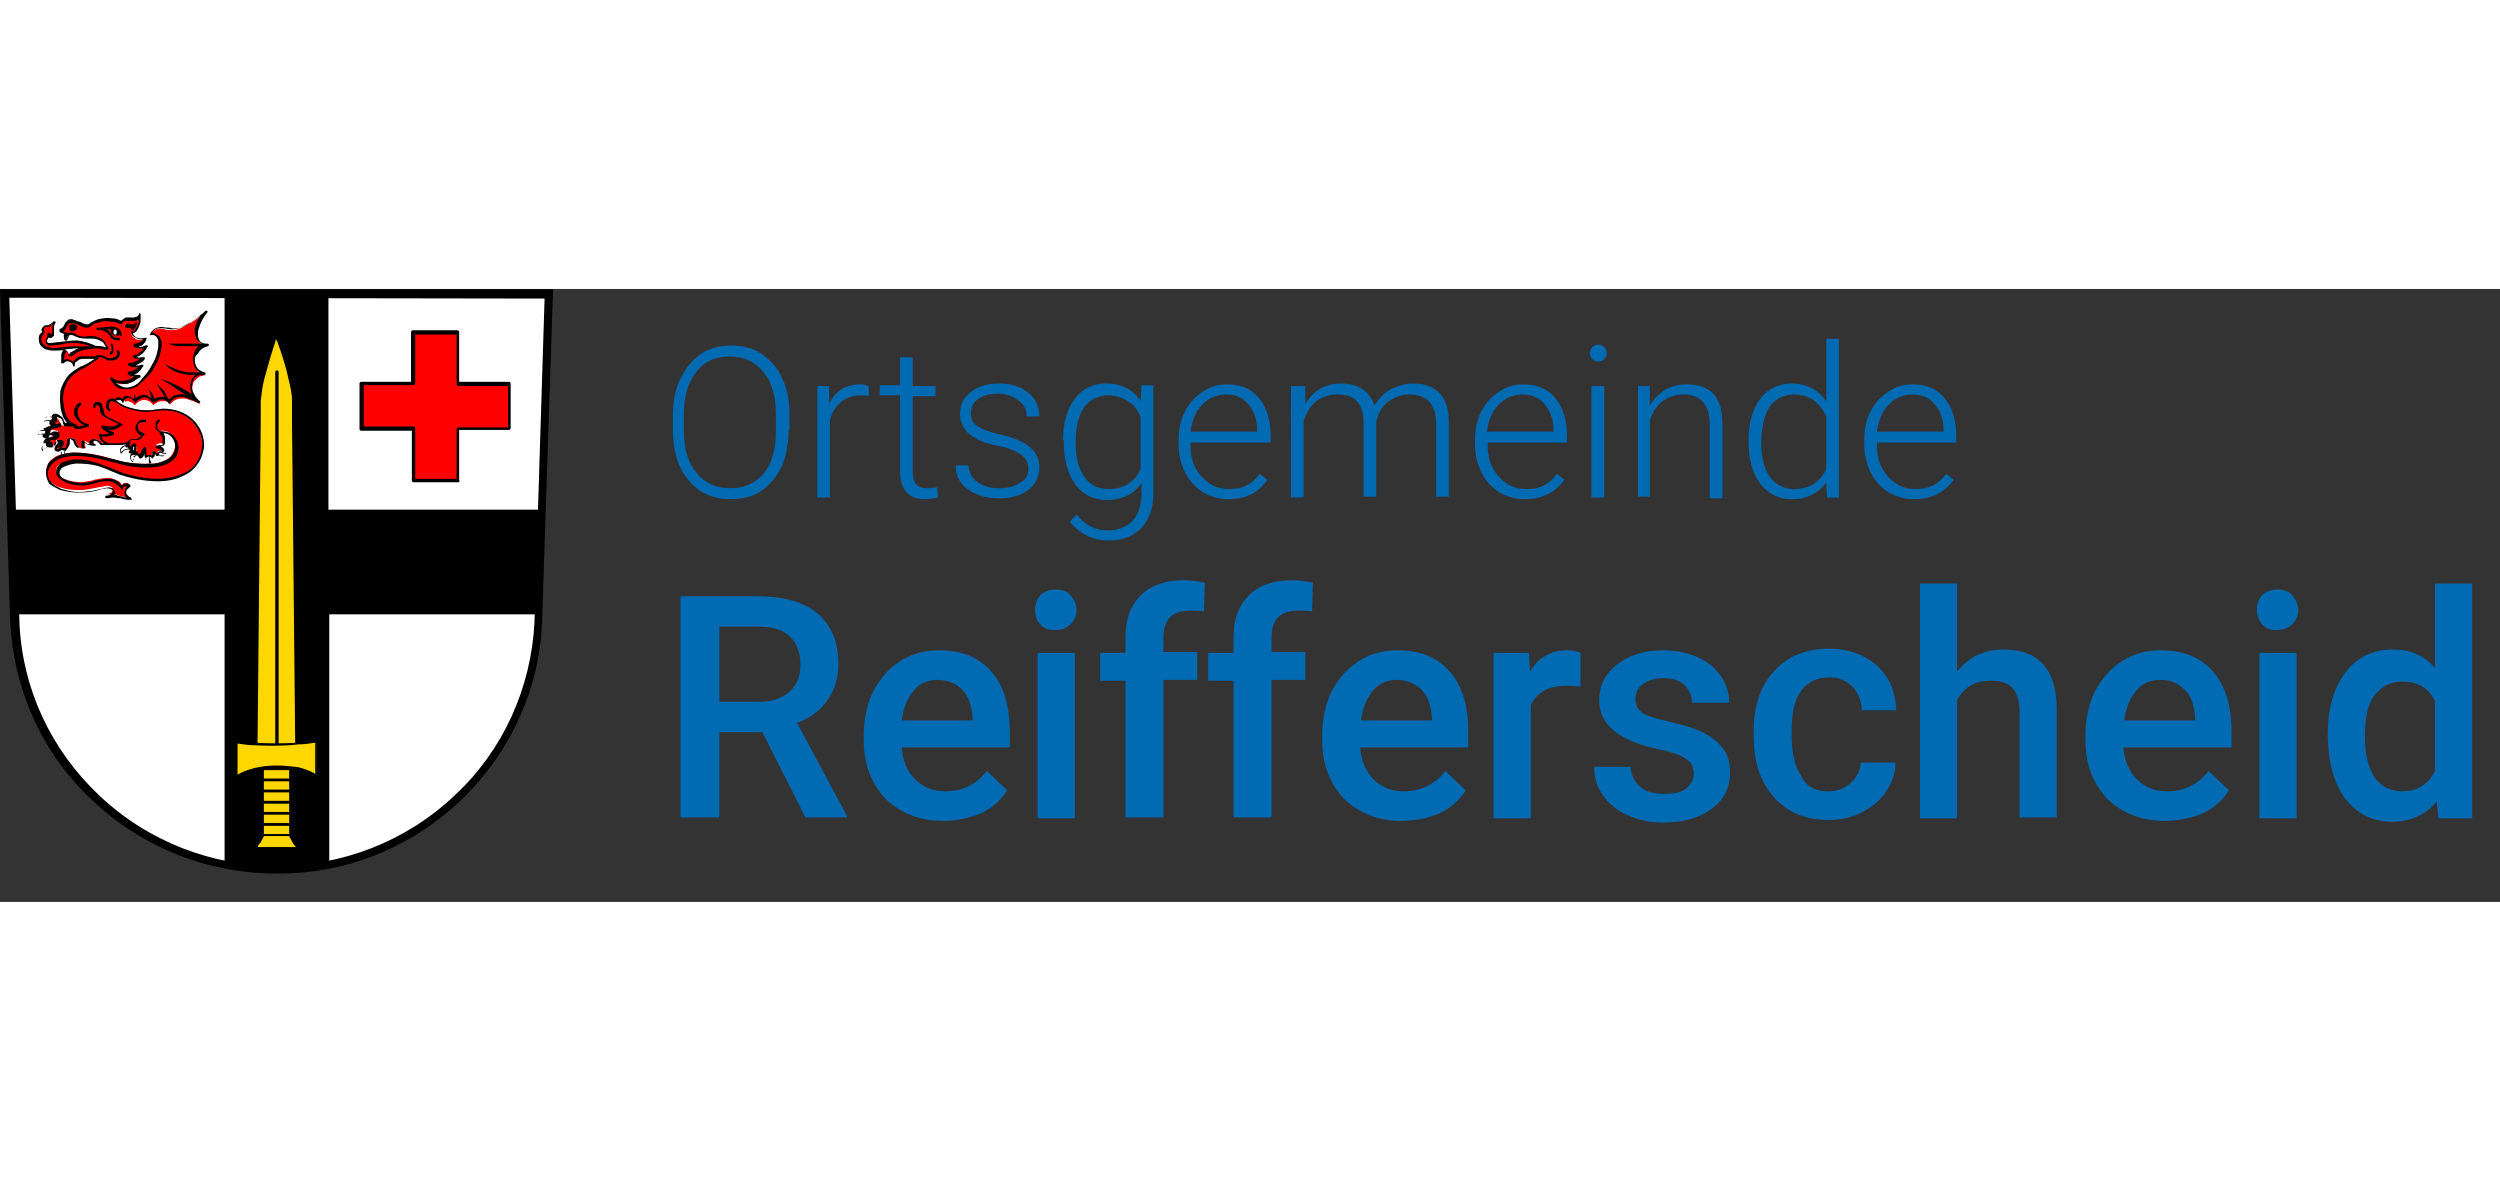 <?xml version="1.0" encoding="utf-8" standalone="no"?><!-- Generator: $$$/GeneralStr/196=Adobe Illustrator 27.6.0, SVG Export Plug-In . SVG Version: 6.00 Build 0)  --><!DOCTYPE svg PUBLIC "-//W3C//DTD SVG 1.1//EN" "http://www.w3.org/Graphics/SVG/1.1/DTD/svg11.dtd">
<svg xmlns="http://www.w3.org/2000/svg" xmlns:graph="http://ns.adobe.com/Graphs/1.0/" xmlns:i="http://ns.adobe.com/AdobeIllustrator/10.0/" xmlns:x="http://ns.adobe.com/Extensibility/1.0/" xmlns:xlink="http://www.w3.org/1999/xlink" height="282" id="Ebene_1" preserveAspectRatio="xMidYMid meet" style="enable-background:new 0 0 296.1 72.6;" version="1.1" viewBox="0 0 296.1 72.6" width="592" x="0px" xml:space="preserve" y="0px">
<rect x="0" y="0" width="296.1" height="72.6" fill="#333333" stroke="none"/>
<style type="text/css">
	.Schlagschatten{fill:none;}
	.Schein_x0020_nach_x0020_außen_x0020__x002D__x0020_5_x0020_Pt_x002E_{fill:none;}
	.Blauer_x0020_Neonrahmen{fill:none;stroke:#8AACDA;stroke-width:7;stroke-linecap:round;stroke-linejoin:round;}
	.Lichter_x0020_Chrom{fill:url(#SVGID_1_);stroke:#FFFFFF;stroke-width:0.363;stroke-miterlimit:1;}
	.Jive_GS{fill:#FFDD00;}
	.Alyssa_GS{fill:#A6D0E4;}
	.st0{fill-rule:evenodd;clip-rule:evenodd;fill:#FFFFFF;}
	.st1{fill:#FF0000;}
	.st2{fill-rule:evenodd;clip-rule:evenodd;fill:#FFD700;}
	.st3{fill:#FFD700;}
	.st4{fill-rule:evenodd;clip-rule:evenodd;fill:#FF0000;}
	.st5{fill-rule:evenodd;clip-rule:evenodd;}
	.st6{fill:#FFFFFF;}
	.st7{enable-background:new    ;}
	.st8{fill:#006AB3;}
</style>
<linearGradient gradientUnits="userSpaceOnUse" id="SVGID_1_" x1="0" x2="6.123234e-17" y1="0" y2="-1">
	<stop offset="0" style="stop-color:#656565" />
	<stop offset="0.618" style="stop-color:#1B1B1B" />
	<stop offset="0.629" style="stop-color:#545454" />
	<stop offset="0.983" style="stop-color:#3E3E3E" />
</linearGradient>
<g id="layer1" transform="translate(0 1.338)">
	<path class="st0" d="M0.5-0.8l1.2,38.9c0.9,17.1,15.5,30.2,32.7,29.3c15.8-0.9,28.4-13.5,29.3-29.3L65-0.8H0.5z   " id="path10563-0-8" />
	<path d="M26.6-0.8v25.6H1.4l0.4,12.4h24.8v29.6c2,0.4,4.1,0.6,6.2,0.6c2.1,0,4.2-0.2,6.2-0.6V37.2h24.8l0.4-12.4   H38.9V-0.8H26.6z" id="rect14862" />
	<path d="M32.7,67.9c-8.1,0-15.9-3.1-21.8-8.7c-5.9-5.5-9.3-13.1-9.7-21.2L0-1.3h65.5l-1.3,39.4   c-0.3,8-3.8,15.6-9.7,21.2C48.7,64.8,40.9,68,32.7,67.9z M1.1-0.3l1.2,38.4c0.3,7.8,3.7,15.1,9.4,20.5c11.8,11.2,30.4,11.2,42.2,0   c5.7-5.3,9-12.7,9.4-20.4l1.2-38.4L1.1-0.3L1.1-0.3z" id="Pfad_2177" />
	<g id="Gruppe_65" transform="translate(42.58 4.857)">
		<path class="st1" d="M6.4-1.1V5H0.2v5.3h6.1v6.1h5.3v-6.1    h6.1V5h-6.1v-6.1H6.4z" id="rect14896_00000046309955394598438880000007224924998668705163_" />
		<path d="M11.7,16.7H6.4c-0.1,0-0.2-0.1-0.2-0.2v-5.9H0.2c-0.1,0-0.2-0.1-0.2-0.2v0V5c0-0.1,0.1-0.2,0.2-0.2l0,0    h5.9v-5.9c0-0.1,0.1-0.2,0.2-0.2l0,0h5.3c0.1,0,0.2,0.1,0.2,0.2v0v5.9h5.9c0.1,0,0.2,0.1,0.2,0.2v5.3c0,0.1-0.1,0.2-0.2,0.2h-5.9    v5.9C11.9,16.6,11.8,16.7,11.7,16.7z M6.6,16.3h4.9v-5.9c0-0.1,0.1-0.2,0.2-0.2l0,0h5.9V5.3h-5.9c-0.1,0-0.2-0.1-0.2-0.2v0v-5.9    H6.6V5c0,0.1-0.1,0.2-0.2,0.2H0.5v4.9h5.9c0.1,0,0.2,0.1,0.2,0.2L6.6,16.3z" id="Pfad_2178" />
	</g>
	<g id="Gruppe_66" transform="translate(30.484 6.001)">
		<path class="st2" d="M2.3-0.9C1.7,0.5,1.3,2,0.9,3.4    C0.7,4.2,0.6,5,0.5,5.9c0,0.8,0,1.6,0,2.3L0.1,48.6L2.3,48l2.1,0.6L4,8.2c0-0.8,0-1.6,0-2.3C3.9,5,3.8,4.2,3.6,3.4    C3.2,2,2.8,0.5,2.3-0.9L2.3-0.9z" id="path14914_00000140717827379700473190000003650074140410926987_" />
		<path class="st3" d="M0,48.7v-0.2L0.4,8.2c0-0.3,0-0.6,0-0.9c0-0.5,0-1,0-1.4C0.5,5,0.6,4.2,0.8,3.4    C1.2,1.9,1.6,0.5,2.1-1l0.1-0.4L2.4-1c0.5,1.4,1,2.9,1.3,4.4C3.9,4.2,4.1,5,4.1,5.9c0,0.5,0,1,0,1.4c0,0.3,0,0.6,0,0.9l0.4,40.5    l-2.3-0.7L0,48.7z M2.3,47.8l2,0.6L3.8,8.2c0-0.3,0-0.6,0-0.9c0-0.5,0-0.9,0-1.4C3.8,5.1,3.6,4.3,3.4,3.5c-0.3-1.3-0.7-2.7-1.2-4    c-0.5,1.3-0.9,2.6-1.2,4C0.9,4.3,0.7,5.1,0.7,5.9c0,0.5,0,0.9,0,1.4c0,0.3,0,0.6,0,0.9L0.3,48.4L2.3,47.8z" id="Pfad_2179" />
	</g>
	<path d="M32.8,54c-0.1,0-0.2-0.1-0.2-0.2V8.5c0-0.1,0.1-0.2,0.2-0.2c0.1,0,0.2,0.1,0.2,0.2c0,0,0,0,0,0v45.3   C33,53.9,32.9,54,32.8,54z" id="Pfad_2180" />
	<g id="Gruppe_67" transform="translate(30.951 57.968)">
		
			<rect class="st3" height="1.3" id="rect14981_00000092441221327341135290000016637421971952499593_" width="3.3" x="0.1" y="-1.2" />
		<path d="M3.5,0.3H0.1C0.1,0.3,0,0.2,0,0.1c0,0,0,0,0,0v-1.3c0-0.1,0.1-0.1,0.1-0.1c0,0,0,0,0,0h3.3    c0.1,0,0.1,0.1,0.1,0.1c0,0,0,0,0,0v1.3C3.6,0.2,3.5,0.3,3.5,0.3z M0.3,0h3v-1h-3L0.3,0z" id="Pfad_2181" />
	</g>
	<g id="Gruppe_68" transform="translate(30.951 56.649)">
		
			<rect class="st3" height="1.3" id="rect14981-8_00000154402372176324801330000004929073369443063229_" width="3.3" x="0.1" y="-1.2" />
		<path d="M3.5,0.3H0.1C0.1,0.3,0,0.2,0,0.1c0,0,0,0,0,0v-1.3c0-0.1,0.1-0.1,0.1-0.1c0,0,0,0,0,0h3.3    c0.1,0,0.1,0.1,0.1,0.1c0,0,0,0,0,0v1.3C3.6,0.2,3.5,0.3,3.5,0.3z M0.3,0h3v-1h-3L0.3,0z" id="Pfad_2182" />
	</g>
	<g id="Gruppe_69" transform="translate(27.834 53.504)">
		<path class="st2" d="M0.2-1.2v4.1C0.8,2.5,1.6,2.2,2.3,2    C4,1.7,5.8,1.7,7.5,2C8.3,2.2,9,2.5,9.7,2.9v-4.1C9-1.1,8.2-1,7.5-1C5.8-0.9,4-0.9,2.3-1C1.6-1,0.9-1.1,0.2-1.2z" id="path14958_00000180352109501283057700000013774276037549148346_" />
		<path d="M9.7,3C9.7,3,9.6,3,9.7,3C9,2.6,8.2,2.3,7.5,2.2C5.8,1.9,4,1.9,2.3,2.2C1.6,2.4,0.9,2.6,0.2,3    c0,0-0.1,0-0.1,0C0,3,0,3,0,2.9v-4.1c0,0,0-0.1,0-0.1c0,0,0.1,0,0.1,0c0.7,0.1,1.4,0.2,2.1,0.2C4-1,5.8-1,7.5-1.1    c0.7,0,1.4-0.1,2.1-0.2c0,0,0.1,0,0.1,0c0,0,0,0.1,0,0.1v4.1C9.8,3,9.8,3,9.7,3C9.7,3,9.7,3,9.7,3z M4.9,1.6    c0.9,0,1.8,0.1,2.6,0.2c0.7,0.2,1.4,0.4,2,0.8v-3.7c-0.7,0.1-1.3,0.2-2,0.2C5.8-0.7,4-0.7,2.3-0.8c-0.7,0-1.3-0.1-2-0.2v3.7    c0.6-0.4,1.3-0.6,2-0.8C3.2,1.7,4,1.6,4.9,1.6L4.9,1.6z" id="Pfad_2183" />
	</g>
	<g id="Gruppe_70" transform="translate(30.951 60.606)">
		
			<rect class="st3" height="1.3" id="rect14981-9_00000078036352704326981460000003345829352469021339_" width="3.3" x="0.1" y="-1.2" />
		<path d="M3.5,0.3H0.1C0.1,0.3,0,0.2,0,0.1c0,0,0,0,0,0v-1.3c0-0.1,0.1-0.1,0.1-0.1c0,0,0,0,0,0h3.3    c0.1,0,0.1,0.1,0.1,0.1c0,0,0,0,0,0v1.3C3.6,0.2,3.5,0.3,3.5,0.3z M0.3,0h3v-1h-3L0.3,0z" id="Pfad_2184" />
	</g>
	<g id="Gruppe_71" transform="translate(30.951 59.287)">
		
			<rect class="st3" height="1.3" id="rect14981-8-9_00000148641709667095256280000003086471868731752592_" width="3.3" x="0.1" y="-1.2" />
		<path d="M3.5,0.3H0.1C0.1,0.3,0,0.2,0,0.1c0,0,0,0,0,0v-1.3c0-0.1,0.1-0.1,0.1-0.1c0,0,0,0,0,0h3.3    c0.1,0,0.1,0.1,0.1,0.1c0,0,0,0,0,0v1.3C3.6,0.2,3.5,0.3,3.5,0.3z M0.3,0h3v-1h-3L0.3,0z" id="Pfad_2185" />
	</g>
	<g id="Gruppe_72" transform="translate(30.951 63.233)">
		
			<rect class="st3" height="1.3" id="rect14981-99_00000133492344171884253360000013971015603385262752_" width="3.3" x="0.1" y="-1.2" />
		<path d="M3.5,0.3H0.1C0.1,0.3,0,0.2,0,0.1c0,0,0,0,0,0v-1.3c0-0.1,0.1-0.1,0.1-0.1c0,0,0,0,0,0h3.3    c0.1,0,0.1,0.1,0.1,0.1c0,0,0,0,0,0v1.3C3.6,0.2,3.5,0.3,3.5,0.3z M0.3,0h3v-1h-3L0.3,0z" id="Pfad_2186" />
	</g>
	<g id="Gruppe_73" transform="translate(30.951 61.926)">
		
			<rect class="st3" height="1.3" id="rect14981-8-8_00000052818651284936491930000006476940294103827841_" width="3.3" x="0.1" y="-1.2" />
		<path d="M3.5,0.3H0.1C0.1,0.3,0,0.2,0,0.1c0,0,0,0,0,0v-1.3c0-0.1,0.1-0.1,0.1-0.1c0,0,0,0,0,0h3.3    c0.1,0,0.1,0.1,0.1,0.1c0,0,0,0,0,0v1.3C3.6,0.2,3.5,0.3,3.5,0.3z M0.3,0h3v-1h-3L0.3,0z" id="Pfad_2187" />
	</g>
	<g id="Gruppe_74" transform="translate(30.156 64.564)">
		<path class="st2" d="M1.1-1.2C0.9-0.9,0.7-0.7,0.5-0.4    C0.4-0.2,0.2,0.1,0.1,0.3H5C4.9,0.1,4.8-0.2,4.7-0.4C4.5-0.7,4.3-0.9,4.1-1.2H1.1L1.1-1.2z" id="path15024_00000024719339840743744750000013298140477041783718_" />
		<path d="M5.1,0.5H0.1c0,0-0.1,0-0.1-0.1c0,0,0-0.1,0-0.1C0.1,0,0.3-0.2,0.4-0.5C0.6-0.8,0.8-1,1-1.3    c0,0,0.1,0,0.1,0h3c0,0,0.1,0,0.1,0c0.4,0.5,0.7,1,1,1.6c0,0,0,0.1,0,0.1C5.1,0.5,5.1,0.5,5.1,0.5z M0.4,0.2h4.5    C4.7,0,4.6-0.2,4.5-0.3C4.4-0.6,4.2-0.8,4.1-1.1H1.1C1-0.8,0.8-0.6,0.7-0.3C0.5-0.2,0.4,0,0.4,0.2z" id="Pfad_2188" />
	</g>
	<g id="g15358" transform="translate(4.423 2.441)">
		<g id="Gruppe_75" transform="translate(0.175 1.316)">
			<path class="st4" d="M7.6,3.5C7.2,2.7,6.4,2.2,5.5,1.9     C5,1.8,4.4,1.8,3.8,1.9C3.1,2,2.5,2.1,1.8,2.1c-0.3,0-0.5,0-0.7-0.1C0.8,1.9,0.6,1.8,0.4,1.6C0.3,1.4,0.2,1.2,0.1,0.9     c0-0.2,0-0.4,0.1-0.5c0.1-0.2,0.2-0.3,0.4-0.4C0.6,0,0.5-0.1,0.5-0.2c0-0.1,0-0.2,0.1-0.3c0.1-0.1,0.2-0.1,0.3-0.2     c0.1,0,0.2-0.1,0.3-0.1C1.5-0.8,1.7-1,1.9-1.2C1.7-0.9,1.6-0.6,1.7-0.3c0,0.1,0.1,0.2,0.1,0.4c0,0.1,0,0.1,0,0.2     c0,0.1,0,0.1-0.1,0.2c0,0.1-0.1,0.1-0.1,0.1c-0.1,0-0.1,0-0.2,0c-0.1,0-0.1,0-0.2-0.1C1.1,0.5,1.1,0.4,1,0.4     c0.1,0.1,0.1,0.2,0.1,0.3C1.1,0.8,1,0.8,1,0.9C1,1,0.9,1.1,0.9,1.1c0,0.1,0,0.1,0.1,0.2c0,0,0.1,0.1,0.2,0.1c0.1,0,0.3,0,0.4,0     c1-0.2,1.9-0.3,2.9-0.3c0.8,0.1,1.5,0.3,2.2,0.7c0.5,0.3,1,0.6,1.5,1L7.6,3.5z" id="path15056-6_00000103267123450133288030000000935496687183729854_" />
			<path d="M7.6,3.6L7.6,3.6c-0.1,0-0.1,0-0.1-0.1c-0.4-0.7-1.2-1.3-2-1.5C4.9,1.9,4.4,1.9,3.8,2     C3.6,2,3.3,2,3.1,2.1C2.7,2.2,2.3,2.2,1.8,2.2c-0.3,0-0.5,0-0.8-0.1C0.8,2.1,0.5,1.9,0.3,1.7C0.1,1.5,0,1.2,0,0.9     c0-0.2,0-0.4,0.1-0.6C0.2,0.2,0.3,0.1,0.4,0c0-0.1-0.1-0.2-0.1-0.2c0-0.1,0.1-0.3,0.2-0.4c0.1-0.1,0.2-0.2,0.3-0.2     c0.1,0,0.1,0,0.2,0c0,0,0.1,0,0.1,0c0.2-0.1,0.4-0.2,0.6-0.4c0-0.1,0.1-0.1,0.2,0C2-1.3,2-1.2,2-1.1c0,0,0,0,0,0     C1.8-0.9,1.8-0.6,1.8-0.3c0,0,0,0.1,0,0.2c0,0.1,0,0.1,0,0.2c0,0.1,0,0.1,0,0.2c0,0.1,0,0.2-0.1,0.2c0,0.1-0.1,0.1-0.2,0.2     c-0.1,0-0.2,0-0.3,0c0,0-0.1,0-0.1,0v0c0,0.1-0.1,0.2-0.1,0.2l0,0c0,0.1-0.1,0.1,0,0.2c0,0,0,0.1,0,0.1c0,0,0.1,0.1,0.1,0.1     c0.1,0,0.2,0,0.3,0c0.3,0,0.7-0.1,1-0.1C3.2,1.1,3.9,1,4.5,1c0.8,0.1,1.6,0.3,2.3,0.7c0.5,0.3,1.1,0.6,1.5,1c0,0,0,0.1,0,0.1     c0,0,0,0.1,0,0.1L7.8,3.6C7.7,3.6,7.7,3.6,7.6,3.6z M4.5,1.7c0.4,0,0.7,0,1.1,0.1C6.4,2,7.2,2.5,7.7,3.3L8,2.9     C7.6,2.5,7.2,2.2,6.7,1.9C6,1.6,5.3,1.4,4.5,1.3c-0.6,0-1.2,0-1.9,0.2c-0.3,0-0.7,0.1-1.1,0.1c-0.2,0-0.3,0-0.5,0     C1.1,1.5,1,1.5,0.9,1.4C0.8,1.3,0.8,1.2,0.8,1.1c0-0.1,0-0.2,0.1-0.3l0,0c0,0,0-0.1,0.1-0.2c0-0.1,0-0.1,0-0.2c0,0,0,0,0-0.1     c0-0.1,0-0.1,0.1-0.2c0.1,0,0.1,0,0.2,0c0,0,0,0,0,0.1s0,0,0,0c0,0,0.1,0,0.1,0c0,0,0.1,0,0.1,0c0,0,0.1,0,0.1-0.1     c0,0,0-0.1,0-0.1c0,0,0-0.1,0-0.2c0-0.1,0-0.1,0-0.2s0-0.1,0-0.2c0-0.1,0-0.3,0-0.4C1.4-0.7,1.3-0.6,1.2-0.6c0,0-0.1,0-0.2,0     l-0.1,0c-0.1,0-0.1,0-0.2,0.1c0,0-0.1,0.1-0.1,0.2c0,0.1,0,0.1,0.1,0.2c0,0,0,0.1,0,0.1c0,0,0,0.1-0.1,0.1     C0.6,0.2,0.5,0.3,0.4,0.5C0.3,0.6,0.3,0.8,0.3,0.9c0,0.2,0.1,0.4,0.3,0.6c0.2,0.2,0.4,0.3,0.6,0.3C1.4,1.9,1.6,2,1.8,1.9     c0.4,0,0.8-0.1,1.2-0.1c0.2,0,0.5-0.1,0.7-0.1S4.3,1.7,4.5,1.7z" id="Pfad_2189" />
		</g>
		<g id="Gruppe_76" transform="translate(0 12.643)">
			<path class="st0" d="M1.3-1.3c-0.1,0-0.1,0-0.2,0     C1.1-1.2,1-1.1,0.9-1.1C0.8-1,0.7-0.8,0.7-0.7c0.2-0.1,0.4-0.2,0.6-0.1c0.2,0,0.4,0.1,0.5,0.2L2-1C1.9-1.1,1.7-1.2,1.5-1.3     C1.5-1.3,1.4-1.3,1.3-1.3z M0.6,0.3c-0.1,0-0.1,0-0.2,0c-0.1,0-0.2,0.1-0.3,0.2C0.1,0.7,0,0.8,0,0.9c0.2-0.1,0.4-0.2,0.6-0.1     C0.8,0.8,1,0.9,1.1,1l0.1-0.4C1.2,0.5,1,0.4,0.8,0.3C0.7,0.3,0.7,0.3,0.6,0.3L0.6,0.3z M1.3,1.8c-0.1,0-0.2,0-0.3,0.1     C0.8,1.9,0.7,2,0.7,2.1C0.6,2.2,0.5,2.3,0.5,2.4c0,0.1,0,0.3,0.1,0.4C0.7,2.6,0.9,2.5,1,2.4c0.2-0.1,0.4-0.2,0.6-0.1L1.5,1.8     C1.4,1.8,1.4,1.8,1.3,1.8L1.3,1.8z M10.6,2.2c-0.1,0-0.1,0-0.2,0C10.1,2.2,10,2.4,9.9,2.6c0,0.1,0,0.3,0,0.4     c0.1-0.2,0.3-0.3,0.5-0.4c0.2-0.1,0.4-0.1,0.6-0.1l0-0.4C10.8,2.2,10.7,2.2,10.6,2.2L10.6,2.2z M2.8,2.3L2.5,2.5     C2.7,2.6,2.8,2.8,2.8,3c0,0.2,0,0.4,0,0.6c0.1,0,0.3-0.1,0.3-0.2C3.2,3.3,3.3,3.2,3.3,3c0-0.1,0-0.2-0.1-0.3     C3.1,2.5,3,2.4,2.8,2.3L2.8,2.3z M14.4,2.5l-0.3,0.3c0.1,0.2,0.2,0.3,0.3,0.5c0.2,0.1,0.4,0.2,0.7,0.1c0.1-0.1,0.2-0.2,0.3-0.3     c-0.2,0-0.4,0-0.6-0.1C14.6,2.8,14.5,2.7,14.4,2.5L14.4,2.5z M11.8,2.8c-0.3,0-0.6,0.2-0.7,0.5c0,0.1-0.1,0.2,0,0.4     c0,0.1,0.1,0.3,0.2,0.3c0-0.2,0.1-0.4,0.2-0.5c0.1-0.2,0.3-0.3,0.5-0.3L11.8,2.8L11.8,2.8z M13,3c-0.1,0.1-0.2,0.3-0.2,0.5     c0,0.1,0,0.2,0,0.4c0,0.1,0.1,0.2,0.2,0.3c0.1,0.1,0.3,0.1,0.4,0.1c-0.1-0.2-0.2-0.4-0.2-0.6c0-0.2,0.1-0.4,0.2-0.6L13,3L13,3z" id="path15060-2_00000170253325238422643260000018226261781925387394_" />
			<path d="M13.3,4.3c-0.1,0-0.3,0-0.3-0.1c-0.1-0.1-0.2-0.2-0.2-0.3c0-0.1-0.1-0.2,0-0.4c0-0.2,0.1-0.4,0.3-0.5     c0,0,0,0,0,0l0.4,0.1c0,0,0,0,0,0v0c-0.1,0.2-0.2,0.3-0.2,0.5c0,0.2,0.1,0.4,0.2,0.5c0,0,0,0,0,0C13.4,4.3,13.4,4.3,13.3,4.3     C13.4,4.3,13.3,4.3,13.3,4.3z M13,3.1c-0.1,0.1-0.2,0.3-0.2,0.5c0,0.1,0,0.2,0,0.3c0,0.1,0.1,0.2,0.2,0.3     c0.1,0.1,0.2,0.1,0.3,0.1c-0.1-0.2-0.1-0.3-0.1-0.5c0-0.2,0-0.4,0.1-0.5L13,3.1z M11.3,4.1C11.3,4.1,11.3,4.1,11.3,4.1     C11.1,4,11.1,3.8,11,3.7c0-0.1,0-0.3,0-0.4c0-0.1,0.1-0.2,0.2-0.3c0.2-0.1,0.3-0.2,0.5-0.2c0,0,0,0,0,0l0.2,0.3c0,0,0,0,0,0     s0,0,0,0c-0.2,0.1-0.3,0.2-0.5,0.3C11.5,3.6,11.4,3.8,11.3,4.1C11.4,4,11.3,4.1,11.3,4.1C11.3,4.1,11.3,4.1,11.3,4.1L11.3,4.1z      M11.8,2.9c-0.2,0-0.3,0.1-0.5,0.2c-0.1,0.1-0.1,0.2-0.2,0.3c0,0.1,0,0.2,0,0.3c0,0.1,0.1,0.2,0.2,0.3c0-0.2,0.1-0.3,0.2-0.5     c0.1-0.1,0.3-0.3,0.5-0.3L11.8,2.9z M2.8,3.6C2.8,3.6,2.8,3.6,2.8,3.6C2.8,3.6,2.8,3.6,2.8,3.6c0-0.2,0-0.4,0-0.6     c0-0.2-0.1-0.4-0.3-0.5c0,0,0,0,0,0c0,0,0,0,0,0l0.3-0.2c0,0,0,0,0,0c0.2,0.1,0.3,0.3,0.4,0.4c0,0.1,0.1,0.2,0.1,0.4     c0,0.1-0.1,0.2-0.1,0.4C3.1,3.5,3,3.6,2.8,3.6L2.8,3.6z M2.6,2.5C2.7,2.6,2.8,2.8,2.9,3c0,0.2,0,0.4,0,0.5c0.1,0,0.2-0.1,0.2-0.2     C3.2,3.3,3.2,3.1,3.2,3c0-0.1,0-0.2-0.1-0.3C3.1,2.5,3,2.4,2.8,2.3L2.6,2.5z M14.8,3.4c0,0-0.1,0-0.1,0c-0.1,0-0.2-0.1-0.3-0.1     C14.2,3.1,14.1,3,14,2.8c0,0,0,0,0,0l0.3-0.3c0,0,0,0,0,0c0,0,0,0,0,0c0.1,0.2,0.2,0.3,0.4,0.4C15,3,15.2,3,15.3,3c0,0,0,0,0,0     c0,0,0,0,0,0c-0.1,0.1-0.2,0.3-0.3,0.3C15,3.4,14.9,3.4,14.8,3.4L14.8,3.4z M14.1,2.8c0.1,0.2,0.2,0.3,0.3,0.4     c0.1,0.1,0.2,0.1,0.3,0.1c0.1,0,0.2,0,0.3,0c0.1,0,0.2-0.1,0.2-0.2c-0.2,0-0.4,0-0.5-0.1c-0.2-0.1-0.3-0.2-0.4-0.4L14.1,2.8z      M9.9,3.1L9.9,3.1C9.9,3.1,9.9,3.1,9.9,3.1C9.8,2.9,9.8,2.8,9.8,2.6c0-0.1,0.1-0.2,0.2-0.3c0.1-0.1,0.2-0.1,0.3-0.2     c0.1,0,0.1,0,0.2,0l0,0c0.1,0,0.3,0,0.4,0.1c0,0,0,0,0,0l0,0.4c0,0,0,0,0,0c0,0,0,0,0,0c-0.2,0-0.4,0-0.6,0.1     C10.2,2.8,10.1,2.9,9.9,3.1C10,3.1,9.9,3.1,9.9,3.1L9.9,3.1z M10.6,2.2c-0.1,0-0.1,0-0.2,0c-0.1,0-0.2,0.1-0.3,0.2     C10,2.4,10,2.5,9.9,2.6c0,0.1,0,0.2,0,0.3c0.1-0.1,0.3-0.2,0.4-0.3c0.2-0.1,0.4-0.1,0.5-0.1l0-0.3C10.8,2.2,10.7,2.2,10.6,2.2     L10.6,2.2z M0.6,2.8C0.6,2.8,0.6,2.8,0.6,2.8C0.5,2.7,0.5,2.5,0.5,2.4c0-0.1,0.1-0.2,0.2-0.3c0.1-0.1,0.2-0.2,0.3-0.2     c0.1,0,0.2-0.1,0.4-0.1l0,0c0.1,0,0.2,0,0.2,0c0,0,0,0,0,0l0.1,0.4c0,0,0,0,0,0c0,0,0,0,0,0c-0.2,0-0.4,0-0.5,0.1     C0.9,2.5,0.7,2.6,0.6,2.8C0.7,2.8,0.6,2.8,0.6,2.8L0.6,2.8z M1.3,1.8c-0.1,0-0.2,0-0.3,0.1C0.9,1.9,0.8,2,0.7,2.1     C0.6,2.2,0.6,2.3,0.6,2.4c0,0.1,0,0.2,0.1,0.3c0.2-0.3,0.5-0.5,0.9-0.5L1.5,1.9C1.4,1.8,1.4,1.8,1.3,1.8L1.3,1.8L1.3,1.8z M1.2,1     C1.2,1,1.1,1,1.2,1C1,0.9,0.8,0.8,0.6,0.8c-0.2,0-0.4,0-0.5,0.1c0,0,0,0,0,0c0,0,0,0,0,0c0-0.2,0-0.3,0.1-0.4     c0.1-0.1,0.2-0.2,0.3-0.2c0.1,0,0.1,0,0.2,0l0,0c0.1,0,0.1,0,0.2,0c0.2,0,0.4,0.1,0.5,0.3c0,0,0,0,0,0L1.2,1C1.2,1,1.2,1,1.2,1     C1.2,1,1.2,1,1.2,1L1.2,1z M0.6,0.7L0.6,0.7c0.2,0,0.4,0.1,0.6,0.2l0.1-0.3C1.1,0.5,1,0.4,0.8,0.4c-0.1,0-0.1,0-0.2,0l0,0     c-0.1,0-0.1,0-0.2,0c-0.1,0-0.2,0.1-0.3,0.2C0.1,0.6,0.1,0.7,0.1,0.8C0.2,0.8,0.4,0.8,0.6,0.7L0.6,0.7z M1.9-0.6     C1.9-0.6,1.9-0.6,1.9-0.6C1.7-0.7,1.5-0.8,1.3-0.8c-0.2,0-0.4,0-0.5,0.1c0,0,0,0,0,0c0,0,0,0,0,0c0-0.2,0-0.3,0.1-0.4     C1-1.2,1.1-1.3,1.2-1.3c0.1,0,0.1,0,0.2,0l0,0c0.1,0,0.1,0,0.2,0c0.2,0,0.4,0.1,0.5,0.3c0,0,0,0,0,0L1.9-0.6     C2-0.6,1.9-0.6,1.9-0.6C1.9-0.6,1.9-0.6,1.9-0.6L1.9-0.6z M1.3-0.9L1.3-0.9c0.2,0,0.4,0.1,0.6,0.2L2-1C1.8-1.2,1.6-1.3,1.3-1.3     l0,0c-0.1,0-0.1,0-0.2,0C1.1-1.2,1-1.1,0.9-1.1C0.8-1,0.8-0.9,0.8-0.8C0.9-0.8,1.1-0.9,1.3-0.9L1.3-0.9z" id="Pfad_2190" />
		</g>
		<g id="Gruppe_77" transform="translate(3.142 2.567)">
			<path class="st5" d="M0.1-1.3C0.1-1.1,0-1,0-0.8     c0,0.1,0,0.2,0,0.3c0,0.1,0.1,0.2,0.2,0.3c0-0.1,0.1-0.2,0.1-0.3c0-0.1,0.1-0.2,0.2-0.3C0.7-0.9,0.8-1,0.9-1l0-0.3l-0.5,0     C0.3-1.3,0.2-1.3,0.1-1.3z" id="path15255_00000078756509485604439940000010585023479059193234_" />
			<path d="M0.3-0.2L0.3-0.2C0.2-0.3,0.1-0.4,0.1-0.5C0-0.6,0-0.7,0-0.8C0-1,0-1.1,0.1-1.3l0,0l0.3,0l0.6,0l0,0.4     H0.9c-0.1,0-0.2,0-0.3,0.1C0.6-0.7,0.5-0.6,0.5-0.5l0,0C0.4-0.4,0.4-0.3,0.3-0.2L0.3-0.2z M0.2-1.2c0,0.1-0.1,0.3-0.1,0.4     c0,0.1,0,0.2,0,0.3c0,0.1,0.1,0.1,0.1,0.2c0-0.1,0.1-0.1,0.1-0.2l0,0c0-0.1,0.1-0.2,0.2-0.3C0.6-1,0.7-1,0.8-1l0-0.2l-0.5,0     L0.2-1.2z" id="Pfad_2191" />
		</g>
		<g id="Gruppe_78" transform="translate(0.626 0)">
			<path class="st4" d="M1.1,12.6c0.2,0,0.3,0,0.5-0.1     c0,0,0.1,0,0.1,0c0,0,0,0,0.1-0.1c0,0,0-0.1,0-0.1c0,0,0-0.1,0-0.1c0,0,0,0-0.1,0c0,0,0,0-0.1,0c0,0-0.1,0-0.1,0.1     c-0.1,0-0.1,0.1-0.2,0.1c-0.1,0-0.1,0-0.2,0c-0.1,0-0.1-0.1-0.2-0.2c0-0.1,0-0.2,0-0.2c0.1,0,0.2-0.1,0.2-0.2c0-0.1,0-0.1,0-0.2     c0-0.1,0-0.1-0.1-0.2c0,0,0.1-0.1,0.2-0.1c0.1,0,0.1,0,0.2,0c0.1,0,0.2,0,0.2,0.1c0.1,0.1,0.2,0.2,0.3,0.3     c0.1,0.1,0.1,0.3,0.2,0.4c0,0.1,0.1,0.1,0.1,0.2c0,0.1,0.1,0.1,0.2,0.1c0.1,0,0.2,0,0.3,0c0.3,0,0.6,0,0.9,0.1     C3.5,12.4,3.2,12.2,3,12c-0.2-0.3-0.4-0.6-0.5-0.9c-0.1-0.3-0.2-0.7-0.2-1.1c0-0.5,0-1,0-1.6c0.1-0.7,0.4-1.3,0.9-1.9     c0.4-0.4,0.8-0.7,1.3-1C5.1,5.3,5.5,5,6,4.7c0.2-0.1,0.3-0.3,0.5-0.4c-0.2,0-0.5,0-0.7,0c-0.3,0-0.7,0-1,0C4.5,4.3,4.2,4.4,4,4.6     C3.8,4.8,3.7,5,3.7,5.3C3.6,5,3.4,4.7,3.1,4.7c-0.1,0-0.3,0-0.4,0C2.6,4.8,2.5,4.8,2.4,5c0-0.3,0-0.6,0-0.9     c0-0.2,0.1-0.4,0.2-0.6c0.2,0,0.3,0.1,0.4,0.2c0,0.1,0.1,0.1,0.1,0.2c0,0,0,0.1,0.1,0.1c0,0,0.1,0,0.1,0.1c0,0,0.1,0,0.1,0     c0,0,0.1,0,0.1-0.1c0.1-0.1,0.1-0.1,0.2-0.2c0.2-0.2,0.4-0.3,0.7-0.4c0.3-0.1,0.5-0.1,0.8-0.2c0.6-0.1,1.1-0.1,1.7-0.1     c0.3,0,0.5,0.1,0.8,0.2c0-0.3-0.2-0.6-0.4-0.8C7.1,2.4,6.8,2.2,6.5,2.1C6.2,2,5.9,2,5.6,2C5.2,2.1,4.8,2,4.4,2     C4.2,1.9,4.1,1.8,3.9,1.8C3.7,1.7,3.6,1.6,3.4,1.5c-0.2,0-0.3,0-0.5,0c-0.2,0-0.3,0-0.5-0.1c-0.1,0-0.2-0.1-0.3-0.2     C2.4,1.1,2.6,1,2.7,0.7c0.1-0.1,0.1-0.2,0.2-0.3C2.9,0.3,3,0.2,3.1,0.1c0.1,0,0.2-0.1,0.3-0.1c0.1,0,0.2,0,0.3,0.1     c0.2,0,0.4,0.1,0.6,0.2c0.1,0.1,0.3,0.2,0.4,0.2C4.9,0.6,5,0.6,5.1,0.6c0.1,0,0.3,0,0.4-0.1C5.7,0.5,5.8,0.4,6,0.3     C6.2,0.1,6.4,0,6.7,0c0.5-0.1,1-0.2,1.5-0.1C8.6-0.1,9,0,9.3,0.2c0.1-0.2,0.2-0.3,0.3-0.3c0.1,0,0.3-0.1,0.4-0.1     c0.1,0,0.3,0,0.4,0.1c0.2,0,0.3,0,0.5,0c0.2,0,0.3-0.1,0.4-0.2c0.1-0.1,0.2-0.2,0.2-0.4c0,0.3,0,0.5,0,0.8     c-0.1,0.3-0.2,0.7-0.4,0.9c-0.2,0.2-0.4,0.4-0.6,0.5c0,0.1,0.1,0.3,0.2,0.4c0.1,0.1,0.3,0.2,0.4,0.3c0.3,0.1,0.6,0.1,0.9,0     c-0.1,0.2-0.3,0.4-0.5,0.6C11.5,3,11.2,3,10.9,3c0.2,0.2,0.4,0.3,0.7,0.3c0.3,0,0.5-0.1,0.7-0.2c-0.1,0.2-0.3,0.4-0.4,0.6     c-0.3,0.3-0.6,0.5-1,0.6c0.1,0.1,0.3,0.2,0.4,0.2c0.2,0.1,0.5,0,0.7,0c-0.1,0.2-0.3,0.4-0.5,0.5c-0.3,0.2-0.7,0.3-1.1,0.3     c0.2,0.1,0.4,0.2,0.5,0.2c0.3,0,0.6,0,0.9-0.1c-0.1,0.3-0.4,0.5-0.7,0.7c-0.2,0.2-0.5,0.2-0.8,0.3c0.1,0.1,0.3,0.2,0.5,0.3     c0.2,0,0.4,0,0.5,0c-0.1,0.1-0.3,0.2-0.4,0.3c-0.2,0.2-0.5,0.3-0.7,0.4c-0.3,0.1-0.7,0.1-1,0.1c-0.4-0.1-0.7-0.2-1-0.5     c0.1,0.3,0.3,0.5,0.5,0.7C9.1,7.8,9.5,8,9.9,8c0.5,0,1-0.2,1.4-0.6c0.8-0.6,1.4-1.4,1.8-2.2c0.4-0.7,0.6-1.4,0.7-2.1     c0-0.2,0-0.4,0-0.6c0-0.2-0.1-0.4-0.2-0.5c-0.2-0.3-0.5-0.4-0.9-0.3c0.1-0.4,0.4-0.6,0.8-0.7c0.3-0.1,0.6-0.1,0.9,0     c0.3,0.1,0.6,0.1,0.9,0.1c0.4,0,0.8-0.1,1.2-0.3c0.4-0.2,0.7-0.4,1.1-0.6c0.6-0.4,1.2-0.8,1.8-1.3c-0.4,0.5-0.7,1.1-0.9,1.6     c-0.1,0.3-0.2,0.6-0.2,0.9c0,0.3,0,0.6,0.1,0.9c0.1,0.2,0.3,0.4,0.5,0.5c0.2,0.1,0.4,0.2,0.6,0.2c-0.9,0.2-1.5,0.9-1.5,1.8     c0,0.3,0.1,0.6,0.2,0.9c0.2,0.4,0.6,0.7,1.1,0.8c-0.2,0-0.5,0-0.7,0.1c-0.2,0.1-0.4,0.3-0.6,0.5c-0.2,0.2-0.2,0.5-0.3,0.8     c0,0.3,0,0.6,0.1,0.8c0.2,0.5,0.5,0.9,0.9,1.2c-0.4-0.2-0.8-0.4-1.2-0.5c-0.3-0.1-0.5-0.2-0.8-0.2c-0.3,0-0.5,0-0.8,0.1     c-0.3,0.1-0.6,0.3-0.8,0.6c-0.2-0.2-0.4-0.4-0.7-0.4c-0.2,0-0.4,0-0.7,0.1c-0.2,0.1-0.4,0.2-0.6,0.4c-0.2-0.3-0.4-0.5-0.8-0.6     c-0.3-0.1-0.6,0-0.8,0.1c-0.2,0.1-0.4,0.3-0.6,0.5c-0.1-0.2-0.3-0.3-0.5-0.4c-0.1,0-0.2-0.1-0.3-0.1c-0.1,0-0.2,0-0.3,0.1     C9.6,9.2,9.4,9.4,9.4,9.6c0-0.2-0.2-0.4-0.4-0.4c-0.2,0-0.4,0.1-0.5,0.2c0.4,0.3,0.8,0.6,1.2,0.7c0.8,0.4,1.7,0.5,2.6,0.5     c0.6,0,1.3-0.1,1.9-0.1c1.2,0,2.4,0.4,3.3,1.2c0.8,0.7,1.3,1.6,1.4,2.7c0.1,0.7-0.1,1.4-0.4,2c-0.3,0.6-0.8,1.1-1.4,1.5     c-1.1,0.7-2.3,1-3.5,0.9c-1.5,0-3.1-0.3-4.5-0.8c-0.8-0.3-1.6-0.7-2.5-1c-0.8-0.3-1.7-0.5-2.6-0.5c-0.4,0-0.8,0.1-1.2,0.2     c-0.3,0.1-0.5,0.2-0.8,0.3c-0.1,0.1-0.2,0.2-0.3,0.3c-0.1,0.1-0.1,0.3-0.1,0.4c0,0.2,0.1,0.4,0.3,0.6c0.2,0.2,0.4,0.3,0.6,0.4     c0.7,0.3,1.4,0.4,2.2,0.4c0.5-0.1,1-0.1,1.5-0.3c0.5-0.1,1-0.2,1.6-0.2c0.4,0,0.8,0.2,1.2,0.4c0.2,0.1,0.3,0.3,0.4,0.5     c0-0.2,0.2-0.3,0.3-0.3c0.1,0,0.2,0,0.3,0c0.1,0,0.2,0.1,0.3,0.2c-0.2,0.1-0.3,0.2-0.4,0.4c-0.1,0.2-0.1,0.3-0.1,0.5     c0,0.2,0.1,0.3,0.2,0.4c0.1,0.1,0.2,0.2,0.4,0.2c-0.3,0-0.6,0-0.9-0.1c-0.2,0-0.5-0.1-0.7-0.2c-0.5-0.1-0.9-0.1-1.4,0     c0.2,0,0.4-0.1,0.6-0.2c0.1,0,0.2-0.1,0.2-0.2c0,0,0.1-0.1,0.1-0.1c0,0,0-0.1,0-0.2c0-0.1,0-0.2-0.1-0.2     c-0.1-0.1-0.1-0.1-0.2-0.1c-0.2-0.1-0.5-0.1-0.7,0c-0.8,0.1-1.5,0.3-2.3,0.4c-1,0.1-2.1,0-3-0.3c-0.4-0.1-0.8-0.4-1.1-0.7     c-0.3-0.3-0.5-0.7-0.5-1.2c0-0.3,0.1-0.5,0.2-0.8c0.1-0.2,0.3-0.5,0.5-0.6c0.3-0.3,0.7-0.5,1.2-0.6c0.4-0.1,0.9-0.2,1.3-0.2     c1.6,0,3.3,0.3,4.8,0.8c1.6,0.5,3.2,0.6,4.9,0.5c0.6-0.1,1.2-0.3,1.7-0.7c0.2-0.2,0.4-0.4,0.5-0.7c0.1-0.3,0.2-0.5,0.2-0.8     c0-0.6-0.3-1.1-0.7-1.4C14.9,13.1,14.5,13,14,13c0.2,0.1,0.3,0.4,0.4,0.6c0,0.1,0,0.2,0,0.3c0,0.1,0,0.2,0,0.3c0,0,0,0.1,0,0.1     c0,0,0,0.1-0.1,0.1c0,0-0.1,0.1-0.2,0.1h-0.2c-0.2,0-0.3,0.1-0.5,0.2c0.2,0.1,0.4,0.1,0.5,0.3c0,0,0.1,0.1,0.1,0.1     c0,0,0.1,0.1,0.1,0.1c0,0,0,0.1,0,0.1c0,0-0.1,0.1-0.1,0.1c-0.1,0-0.2,0-0.2,0c-0.1,0-0.1,0.1-0.2,0.1c0,0.1,0,0.1,0,0.2     c0,0-0.1,0.1-0.1,0.1c0,0-0.1,0-0.1-0.1c0,0-0.1-0.1-0.1-0.1c0,0,0-0.1,0-0.1c0-0.1-0.1-0.1-0.1-0.1c0,0-0.1,0-0.2,0     c0,0.1,0,0.2,0,0.3c0,0.1-0.1,0.3-0.2,0.4c-0.1-0.1-0.2-0.2-0.3-0.2c-0.1,0-0.2,0-0.2,0c-0.1,0-0.2,0.1-0.2,0.1     c0-0.1,0-0.2,0-0.3c0-0.1,0-0.2,0-0.2c0-0.1,0-0.2,0-0.2c0-0.1,0-0.1-0.1-0.2c-0.1,0.1-0.2,0.3-0.2,0.4c-0.1,0.2-0.1,0.3-0.2,0.4     c-0.1,0.1-0.2,0.1-0.3,0.2c0-0.1,0-0.2-0.1-0.3c-0.1-0.1-0.2-0.2-0.3-0.2c-0.1,0-0.2,0-0.3,0.1c0.1-0.1,0.1-0.2,0.2-0.2     c0,0,0.1,0,0.1,0c0,0,0.1,0,0.1,0c0,0,0-0.1,0.1-0.1c0,0,0-0.1,0-0.1c0,0,0-0.1,0-0.2c0-0.1,0-0.1,0-0.2c0,0-0.1-0.1-0.1-0.1     c-0.1,0-0.2,0-0.3,0c0,0-0.1,0.1-0.1,0.1c0,0.1,0,0.1,0,0.2c0,0.1,0,0.1,0,0.2c0,0.1-0.1,0.1-0.1,0.2c-0.1,0-0.1,0-0.2,0     c0.1-0.1,0.1-0.2,0.1-0.2c0-0.1,0-0.2-0.1-0.3c0-0.1-0.1-0.1-0.2-0.1c-0.1,0-0.2,0-0.2,0c0.1-0.1,0.1-0.1,0.2-0.2     c0.1-0.1,0.1-0.2,0.2-0.3c-0.4,0.1-0.8,0.2-1.2,0.2c-0.6,0-1.2-0.1-1.8-0.1c-0.1,0-0.2,0-0.3,0c-0.1-0.1-0.2-0.2-0.3-0.3     C6.5,14.1,6.3,14,6.2,14C6.1,14.1,6,14.2,6,14.2c-0.1,0.2,0.1,0.4,0.3,0.5c0,0,0.1,0,0.1,0c-0.3,0-0.7,0-0.9-0.2     c-0.2-0.1-0.3-0.2-0.5-0.3c0,0.1,0,0.3,0,0.4c0,0.2,0.1,0.3,0.1,0.5c-0.2,0-0.4,0-0.5,0c-0.2-0.1-0.3-0.2-0.4-0.3     C4.1,14.6,4,14.5,4,14.3c-0.1-0.1-0.1-0.2-0.2-0.3c-0.1-0.1-0.2-0.1-0.3-0.1c-0.1,0-0.2,0-0.3,0.1c0,0.2,0,0.3,0,0.5     c0,0.1,0,0.2-0.1,0.3C3,15,3,15.1,2.8,15.2c-0.1-0.1-0.3-0.1-0.4-0.2c-0.2,0-0.3,0.1-0.5,0.2c-0.1,0-0.1,0-0.2-0.1     c0,0-0.1-0.1,0-0.2c0-0.1,0-0.1,0.1-0.2c0.1,0,0.1-0.1,0.2-0.2c0.1-0.1,0.1-0.2,0.1-0.2c0,0,0-0.1,0-0.1c0,0,0-0.1-0.1-0.1     c-0.1,0-0.1,0-0.2,0c0,0-0.1,0-0.1,0c0,0-0.1,0-0.1,0.1c0,0.1-0.1,0.1-0.1,0.2c0,0.1,0,0.2-0.1,0.2c-0.1,0.1-0.1,0.1-0.2,0.1     c-0.1,0-0.3,0-0.4-0.1c0.1-0.1,0.1-0.1,0.1-0.2c0-0.1,0-0.2-0.1-0.2c-0.1,0-0.1-0.1-0.2,0c0-0.1,0.1-0.2,0.2-0.3     c0,0,0.1-0.1,0.1-0.1c0,0,0.1-0.1,0.1-0.1c0.1,0,0.1,0,0.2,0c0.1,0,0.1,0,0.2,0c0.1,0,0.2-0.1,0.3-0.2c0,0,0.1-0.1,0.1-0.2     c0,0,0-0.1,0-0.1c0,0,0-0.1,0-0.1c0,0,0-0.1-0.1-0.1c0,0-0.1,0-0.1,0c-0.1,0-0.2-0.1-0.3-0.1c-0.1,0-0.1,0-0.2,0     c0,0-0.1,0-0.1,0.1c0,0-0.1,0.1-0.1,0.2c0,0.1-0.1,0.1-0.1,0.2c-0.1,0.1-0.1,0.1-0.2,0.1c-0.1,0-0.2,0-0.2-0.1     c0,0-0.1-0.1-0.1-0.1c0.1,0,0.2-0.1,0.3-0.2c0-0.1,0-0.2,0-0.3c0-0.1-0.1-0.2-0.2-0.2c0.1,0,0.2-0.1,0.3-0.1l0.2-0.1     C0.9,12.6,1,12.6,1.1,12.6L1.1,12.6z" id="path15218_00000000927111720000018430000016730979040329060998_" />
			<path d="M10.5,21.2L10.5,21.2c-0.3,0-0.6,0-0.9-0.1c-0.1,0-0.2,0-0.3-0.1C9.2,21,9,21,8.9,21     c-0.4-0.1-0.7-0.1-1.1,0c-0.1,0-0.1,0-0.2,0c-0.1,0-0.1,0-0.2-0.1c0-0.1,0-0.1,0.1-0.2c0,0,0,0,0,0l0.2,0c0.1,0,0.3-0.1,0.4-0.2     c0.1,0,0.1-0.1,0.2-0.2c0,0,0-0.1,0-0.1c0,0,0-0.1,0-0.1c0,0,0-0.1-0.1-0.1c0,0-0.1-0.1-0.2-0.1c-0.2-0.1-0.5-0.1-0.7,0     c-0.3,0-0.6,0.1-0.9,0.2c-0.4,0.1-0.9,0.2-1.3,0.2c-1,0.1-2.1,0-3.1-0.3c-0.4-0.2-0.8-0.4-1.2-0.7C0.6,19,0.4,18.5,0.4,18     c0-0.3,0.1-0.6,0.2-0.9c0.1-0.3,0.3-0.5,0.6-0.7c0.4-0.3,0.8-0.5,1.2-0.6c0.4-0.1,0.9-0.2,1.3-0.2c1.5,0,2.9,0.3,4.3,0.7     c0.2,0,0.4,0.1,0.5,0.1c1.6,0.5,3.2,0.6,4.8,0.5c0.6-0.1,1.2-0.3,1.7-0.6c0.2-0.2,0.4-0.4,0.5-0.6c0.4-0.7,0.2-1.6-0.4-2.1     c-0.2-0.2-0.5-0.3-0.8-0.3c0.1,0.1,0.1,0.3,0.2,0.4c0,0.1,0,0.1,0,0.2c0,0,0,0.1,0,0.1c0,0,0,0,0,0.1c0,0.1,0,0.1,0,0.2     c0,0.1,0,0.1,0,0.2c0,0.1-0.1,0.1-0.1,0.2c-0.1,0.1-0.2,0.1-0.2,0.1H14c0,0-0.1,0-0.1,0c0.1,0,0.2,0.1,0.3,0.2     c0,0,0.1,0.1,0.1,0.1c0.1,0.1,0.1,0.1,0.1,0.2c0,0.1,0,0.2-0.1,0.2c-0.1,0.1-0.1,0.1-0.2,0.1h-0.1c0,0-0.1,0-0.1,0     c0,0-0.1,0-0.1,0.1c0,0,0,0.1,0,0.1c0,0,0,0.1,0,0.1c-0.1,0.1-0.1,0.1-0.2,0.1c-0.1,0-0.2,0-0.2-0.1c0-0.1-0.1-0.1-0.1-0.2l0,0     c0,0,0-0.1,0-0.1c0,0,0,0,0,0c0,0,0,0.1,0,0.2c0,0.2-0.1,0.3-0.2,0.4c0,0-0.1,0.1-0.1,0.1c0,0-0.1,0-0.1-0.1     c-0.1-0.1-0.3-0.2-0.4-0.1c-0.1,0-0.1,0.1-0.2,0.1c0,0-0.1,0.1-0.1,0c0,0-0.1,0-0.1-0.1c0-0.1-0.1-0.2,0-0.4c0-0.1,0-0.1,0-0.2     l0,0c0,0,0,0,0,0.1c0,0,0,0.1,0,0.1c-0.1,0.1-0.1,0.3-0.2,0.4c-0.1,0.1-0.2,0.2-0.3,0.2c0,0-0.1,0-0.1,0c0,0-0.1-0.1-0.1-0.1     c0-0.1,0-0.1-0.1-0.2c-0.1-0.1-0.3-0.2-0.5-0.1c-0.1,0-0.1,0-0.2,0c0,0-0.1-0.1,0-0.2c0,0,0,0,0,0c0,0,0,0,0,0     c-0.1,0-0.2,0-0.3,0c0,0-0.1-0.1-0.1-0.1c0,0,0-0.1,0-0.1c0,0,0.1-0.1,0.1-0.2c0-0.1,0-0.1-0.1-0.2c0,0-0.1-0.1-0.1-0.1     c0,0-0.1,0-0.1,0c-0.1,0-0.1,0-0.2-0.1c0-0.1,0-0.1,0-0.2c0,0,0.1-0.1,0.1-0.1c-0.3,0.1-0.5,0.1-0.8,0.1c-0.3,0-0.7,0-1,0     c-0.3,0-0.6,0-0.9,0c-0.1,0-0.2,0-0.3,0c0,0-0.1,0-0.1-0.1c-0.1-0.1-0.2-0.2-0.3-0.3c-0.1-0.1-0.2-0.1-0.4-0.1     C6,14.3,6,14.4,6,14.5c0.1,0.1,0.1,0.1,0.2,0.1c0.1,0,0.1,0.1,0.1,0.1c0,0.1-0.1,0.1-0.1,0.1c-0.5,0-0.9-0.1-1.3-0.4     c0,0,0,0.1,0,0.1c0,0.1,0,0.3,0.1,0.4c0,0,0,0.1,0,0.1c0,0-0.1,0.1-0.1,0.1c-0.2,0-0.4,0-0.6-0.1C4.2,15.1,4,15,3.9,14.8     c-0.1-0.1-0.1-0.2-0.2-0.3c0,0,0-0.1,0-0.1c0-0.1-0.1-0.2-0.2-0.3c-0.1,0-0.1-0.1-0.2-0.1c0,0-0.1,0-0.1,0c0,0.1,0,0.3,0,0.4     c0,0.1,0,0.3-0.1,0.4C3,15,2.9,15.2,2.8,15.3c0,0-0.1,0.1-0.1,0.1c0,0-0.1,0-0.1,0c-0.1-0.1-0.2-0.1-0.3-0.1     c-0.1,0-0.3,0.1-0.4,0.2c0,0-0.1,0-0.1,0c-0.1,0-0.2-0.1-0.3-0.1c-0.1-0.1-0.1-0.2-0.1-0.3c0-0.1,0.1-0.2,0.1-0.3l0.1-0.1     l0.1-0.1c0,0,0.1-0.1,0.1-0.2c0,0,0,0,0-0.1c0,0,0,0,0,0c0,0-0.1,0-0.1,0c0,0-0.1,0-0.1,0c0,0,0,0-0.1,0c0,0-0.1,0.1-0.1,0.2     c0,0.1-0.1,0.2-0.1,0.3C1.3,14.9,1.2,15,1,15c-0.2,0-0.3,0-0.5-0.1c0,0-0.1-0.1-0.1-0.1c0,0,0-0.1,0-0.1c0,0,0-0.1,0-0.1     c0,0,0-0.1,0-0.1c0,0-0.1,0-0.1,0c-0.1,0-0.1,0-0.2,0c0,0,0-0.1,0-0.2c0.1-0.1,0.1-0.2,0.2-0.3c0,0,0.1-0.1,0.1-0.1     c0-0.1,0.1-0.1,0.2-0.1c0.1,0,0.2,0,0.3,0h0c0,0,0.1,0,0.1,0c0.1,0,0.2-0.1,0.2-0.1c0,0,0.1-0.1,0.1-0.1c0,0,0,0,0,0v0l0,0     l-0.1,0l0,0c-0.1,0-0.2,0-0.2-0.1H1c0,0,0,0-0.1,0c0,0-0.1,0.1-0.1,0.1l0,0c0,0.1-0.1,0.1-0.1,0.2c-0.1,0.1-0.2,0.1-0.3,0.1     c-0.1,0-0.2,0-0.3-0.1c-0.1,0-0.1-0.1-0.1-0.2c0,0,0-0.1,0-0.1c0,0,0.1-0.1,0.1-0.1c0.1,0,0.2-0.1,0.2-0.2c0-0.1,0-0.1,0-0.2     c0-0.1-0.1-0.1-0.1-0.1c-0.1,0-0.1-0.1-0.1-0.1c0-0.1,0-0.1,0.1-0.1c0.1,0,0.2-0.1,0.3-0.1c0.1,0,0.1,0,0.2-0.1l0.1,0     c0.1,0,0.2-0.1,0.2-0.1h0c-0.1,0-0.2-0.1-0.2-0.3c0-0.1,0-0.3,0.1-0.3c0,0,0.1-0.1,0.1-0.1c0,0,0.1,0,0.1-0.1c0,0,0-0.1,0-0.1     c0,0,0-0.1,0-0.1c0-0.1,0-0.1,0-0.2c0.1-0.1,0.1-0.1,0.2-0.2c0.1,0,0.2,0,0.3,0c0.1,0,0.2,0.1,0.3,0.1c0.1,0.1,0.3,0.2,0.4,0.3     c0.1,0.1,0.1,0.2,0.2,0.3c0,0,0,0.1,0,0.1c0,0.1,0.1,0.1,0.1,0.2c0,0,0.1,0.1,0.1,0.1c0.1,0,0.1,0,0.2,0h0.3     C3,12.2,2.9,12.1,2.8,12c-0.2-0.3-0.4-0.6-0.5-1c-0.1-0.3-0.2-0.7-0.2-1.1c-0.1-0.5,0-1.1,0-1.6C2.3,7.6,2.6,7,3.1,6.4     c0.4-0.4,0.9-0.7,1.4-1c0.1,0,0.2-0.1,0.3-0.1c0.4-0.2,0.8-0.4,1.2-0.7l0.2-0.1H5.7c-0.1,0-0.2,0-0.3,0c-0.2,0-0.5,0-0.7,0     c-0.2,0-0.5,0.1-0.6,0.3C3.9,4.8,3.8,5,3.8,5.3c0,0.1-0.1,0.1-0.1,0.1c-0.1,0-0.1,0-0.1-0.1c0-0.2-0.2-0.4-0.5-0.5     c-0.1,0-0.2,0-0.3,0C2.7,4.9,2.6,4.9,2.5,5c0,0-0.1,0.1-0.2,0C2.3,5.1,2.2,5,2.2,5c0-0.3,0-0.6,0-0.9c0-0.2,0.1-0.4,0.2-0.6     c0-0.1,0.1-0.1,0.1-0.1c0.2,0,0.5,0.2,0.5,0.4c0,0,0,0.1,0,0.1c0,0,0,0,0,0.1c0,0,0,0,0,0h0c0,0,0.1,0,0.1,0c0,0,0.1-0.1,0.1-0.1     c0,0,0,0,0-0.1C3.8,3.5,4,3.3,4.3,3.2c0.3-0.1,0.5-0.1,0.8-0.2C5.7,3,6.3,2.9,6.9,3c0.2,0,0.4,0.1,0.6,0.1     C7.4,2.9,7.3,2.8,7.2,2.6C7,2.4,6.7,2.3,6.5,2.2C6.2,2.1,5.9,2.1,5.6,2.1c-0.1,0-0.2,0-0.3,0c-0.3,0-0.6,0-0.9-0.1     C4.2,2,4,1.9,3.8,1.8l0,0C3.6,1.7,3.5,1.7,3.3,1.6c-0.1,0-0.2,0-0.4,0H2.9c-0.2,0-0.3,0-0.5-0.1C2.2,1.4,2.1,1.4,2,1.3     c0,0,0-0.1,0-0.1C2,1.1,2,1.1,2,1c0.2-0.1,0.4-0.2,0.5-0.4c0-0.1,0.1-0.1,0.1-0.2c0-0.1,0.1-0.1,0.1-0.2C2.8,0.1,2.9,0,3-0.1     c0.1-0.1,0.3-0.1,0.4-0.1c0.1,0,0.2,0,0.3,0.1l0.1,0C4,0,4.2,0.1,4.4,0.1c0.1,0,0.1,0.1,0.2,0.1c0.1,0,0.1,0.1,0.2,0.1     c0.1,0,0.2,0.1,0.3,0.1c0.1,0,0.2,0,0.3,0c0.1,0,0.2-0.1,0.3-0.2l0.2-0.1C6.1,0,6.3-0.1,6.6-0.2c0.5-0.1,1-0.2,1.6-0.1     c0.4,0,0.7,0.1,1.1,0.3c0.1-0.1,0.2-0.2,0.4-0.3C9.7-0.4,9.9-0.4,10-0.4c0.1,0,0.2,0,0.3,0l0.1,0c0.1,0,0.3,0,0.4,0     c0.1,0,0.3-0.1,0.4-0.1c0.1-0.1,0.2-0.2,0.2-0.3c0-0.1,0.1-0.1,0.1-0.1l0,0c0.1,0,0.1,0,0.1,0.1c0,0.3,0,0.6,0,0.9     c-0.1,0.4-0.2,0.7-0.4,1c-0.1,0.2-0.3,0.3-0.5,0.4c0,0.1,0.1,0.2,0.1,0.2C11,1.9,11.1,2,11.2,2c0.3,0.1,0.6,0.1,0.9,0     c0.1,0,0.1,0,0.2,0c0,0,0,0.1,0,0.2c-0.1,0.3-0.3,0.5-0.5,0.7C11.6,3,11.5,3,11.3,3.1c0.1,0,0.2,0,0.2,0c0.2,0,0.5-0.1,0.7-0.2     c0.1,0,0.1,0,0.2,0c0.1,0,0.1,0.1,0,0.2c-0.1,0.2-0.3,0.5-0.5,0.7c-0.2,0.2-0.5,0.4-0.8,0.5c0,0,0.1,0,0.1,0c0.2,0.1,0.4,0,0.7,0     c0.1,0,0.1,0,0.2,0c0,0,0,0.1,0,0.2C12,4.7,11.8,4.9,11.5,5c-0.2,0.1-0.3,0.2-0.5,0.3c0.2,0,0.5,0,0.7-0.1c0.1,0,0.1,0,0.2,0     c0,0,0.1,0.1,0,0.2c-0.2,0.3-0.4,0.6-0.7,0.8c-0.2,0.1-0.3,0.2-0.5,0.2c0.1,0,0.1,0,0.2,0c0.2,0,0.3,0,0.5,0c0.1,0,0.1,0,0.2,0.1     c0,0.1,0,0.1,0,0.2C11.3,6.8,11.2,6.9,11,7c-0.2,0.2-0.5,0.3-0.8,0.4C9.9,7.5,9.6,7.5,9.2,7.4C9,7.4,8.8,7.4,8.7,7.3     c0,0.1,0.1,0.1,0.2,0.2c0.3,0.2,0.7,0.4,1,0.4c0.5,0,1-0.2,1.4-0.5C11.9,6.7,12.6,6,13,5.1c0.4-0.6,0.6-1.3,0.7-2.1     c0-0.2,0-0.4,0-0.6c0-0.2-0.1-0.3-0.2-0.5c-0.1-0.1-0.2-0.2-0.3-0.2c-0.1,0-0.3-0.1-0.4,0c0,0-0.1,0-0.1,0c0,0,0-0.1,0-0.1     c0.2-0.4,0.5-0.7,0.9-0.8c0.3-0.1,0.6-0.1,1,0l0.3,0c0.2,0,0.4,0.1,0.6,0.1c0.4,0,0.8-0.1,1.1-0.2c0.4-0.2,0.7-0.3,1-0.6     c0.6-0.4,1.2-0.8,1.7-1.3c0.1,0,0.1,0,0.2,0c0,0,0,0,0,0c0,0.1,0.1,0.1,0,0.2c-0.4,0.5-0.7,1-0.9,1.6c-0.1,0.3-0.2,0.5-0.2,0.8     c0,0.3,0,0.5,0.1,0.8c0.1,0.2,0.2,0.3,0.4,0.4c0.2,0.1,0.4,0.1,0.6,0.1c0.1,0,0.1,0,0.2,0.1c0,0.1,0,0.1-0.1,0.2     c-0.5,0.1-1,0.4-1.2,0.9C18.1,4.1,18,4.3,18,4.6c0,0.3,0.1,0.5,0.2,0.8c0.2,0.4,0.6,0.6,1,0.7c0.1,0,0.1,0.1,0.1,0.2     c0,0.1-0.1,0.1-0.2,0.1c-0.2,0-0.5,0-0.7,0.1c-0.2,0.1-0.4,0.2-0.5,0.4c-0.1,0.2-0.2,0.5-0.2,0.7c0,0.3,0,0.5,0.1,0.8     c0.2,0.4,0.4,0.8,0.8,1.1c0.1,0,0.1,0.1,0,0.2c0,0,0,0,0,0c0,0.1-0.1,0.1-0.2,0c-0.4-0.2-0.8-0.4-1.2-0.5C17,9.1,16.8,9,16.5,9     c-0.2,0-0.5,0-0.7,0.1c-0.3,0.1-0.5,0.3-0.7,0.6c0,0-0.1,0.1-0.1,0.1c0,0-0.1,0-0.1-0.1c-0.1-0.2-0.4-0.3-0.6-0.4     c-0.2,0-0.4,0-0.6,0.1c-0.2,0.1-0.4,0.2-0.5,0.3c0,0-0.1,0-0.1,0c0,0-0.1,0-0.1-0.1c-0.2-0.2-0.4-0.4-0.7-0.5     c-0.2-0.1-0.5,0-0.7,0.1c-0.2,0.1-0.4,0.2-0.5,0.4c0,0-0.1,0.1-0.1,0.1c0,0-0.1,0-0.1-0.1c-0.1-0.2-0.2-0.3-0.4-0.4     c-0.1,0-0.2-0.1-0.3-0.1l0,0c-0.1,0-0.2,0-0.3,0.1C9.7,9.3,9.6,9.5,9.6,9.6c0,0.1-0.1,0.1-0.1,0.1c-0.1,0-0.1,0-0.1-0.1     c0-0.1-0.1-0.1-0.1-0.2C9.1,9.4,9.1,9.4,9,9.4c-0.1,0-0.1,0-0.2,0c0,0,0,0-0.1,0C9,9.7,9.4,9.9,9.8,10.1c0.8,0.3,1.7,0.5,2.6,0.5     c0.3,0,0.6,0,0.9-0.1c0.3,0,0.7-0.1,1-0.1c1.3,0,2.5,0.4,3.4,1.2c0.8,0.7,1.3,1.7,1.4,2.7c0.1,0.7-0.1,1.4-0.4,2.1     c-0.3,0.6-0.8,1.2-1.4,1.6c-1.1,0.7-2.3,1-3.6,1c-1.6,0-3.1-0.3-4.6-0.8c-0.4-0.2-0.8-0.3-1.2-0.5s-0.8-0.3-1.3-0.5     C5.9,17,5,16.9,4.1,16.9c-0.4,0-0.8,0.1-1.1,0.2c-0.3,0.1-0.5,0.2-0.7,0.3c-0.1,0.1-0.2,0.2-0.2,0.3c-0.1,0.1-0.1,0.2-0.1,0.3     c0,0.2,0.1,0.4,0.2,0.5c0.2,0.1,0.3,0.3,0.5,0.3c0.7,0.3,1.4,0.4,2.1,0.4c0.4,0,0.8-0.1,1.2-0.2c0.1,0,0.2,0,0.3-0.1     c0.5-0.1,1.1-0.2,1.6-0.2c0.5,0,0.9,0.2,1.2,0.5c0.1,0.1,0.2,0.2,0.3,0.3c0.1-0.1,0.2-0.2,0.3-0.2c0.1,0,0.3-0.1,0.4,0     c0.1,0,0.3,0.1,0.3,0.2c0,0,0,0.1,0,0.1c0,0,0,0.1-0.1,0.1c-0.1,0.1-0.2,0.2-0.3,0.3c-0.1,0.1-0.1,0.3-0.1,0.4     c0,0.1,0.1,0.2,0.2,0.3c0.1,0.1,0.2,0.2,0.3,0.2c0.1,0,0.1,0.1,0.1,0.2C10.6,21.2,10.6,21.2,10.5,21.2z M8.4,20.6     c0.2,0,0.3,0,0.5,0.1c0.1,0,0.3,0.1,0.4,0.1c0.1,0,0.2,0,0.3,0.1c0.1,0,0.2,0,0.3,0c-0.1-0.1-0.2-0.3-0.2-0.4     c0-0.2,0-0.4,0.1-0.6c0.1-0.1,0.1-0.2,0.2-0.3c0,0,0,0-0.1,0c-0.1,0-0.2,0-0.2,0c-0.1,0-0.2,0.1-0.2,0.3c0,0.1-0.1,0.1-0.1,0.1     c-0.1,0-0.1,0-0.1-0.1c-0.1-0.2-0.2-0.3-0.4-0.4C8.6,19.2,8.2,19,7.8,19c-0.5,0-1,0-1.5,0.2c-0.1,0-0.2,0-0.3,0.1     c-0.4,0.1-0.9,0.2-1.3,0.2C4,19.5,3.2,19.4,2.5,19c-0.2-0.1-0.4-0.2-0.6-0.4c-0.2-0.2-0.3-0.4-0.3-0.7c0-0.2,0-0.3,0.1-0.5     c0.1-0.1,0.2-0.3,0.3-0.4c0.2-0.2,0.5-0.3,0.8-0.4c0.4-0.1,0.8-0.2,1.2-0.2c0.9,0,1.8,0.2,2.7,0.5c0.4,0.2,0.9,0.3,1.3,0.5     c0.4,0.2,0.8,0.3,1.2,0.5c1.4,0.5,2.9,0.8,4.5,0.8c1.2,0,2.4-0.3,3.5-0.9c0.6-0.4,1-0.9,1.3-1.5c0.3-0.6,0.4-1.3,0.4-1.9     c-0.1-1-0.6-1.9-1.3-2.6c-0.9-0.8-2-1.2-3.2-1.2c-0.3,0-0.7,0-1,0.1c-0.3,0-0.6,0-0.9,0.1c-0.9,0-1.8-0.2-2.7-0.5     c-0.5-0.2-0.9-0.5-1.3-0.8c-0.1,0-0.1-0.1,0-0.2c0.1-0.1,0.2-0.2,0.3-0.2c0.1-0.1,0.2-0.1,0.4,0c0.1,0,0.2,0.1,0.3,0.2l0,0     C9.4,9.2,9.5,9.1,9.6,9C9.7,8.9,9.9,8.9,10,8.9l0,0c0.1,0,0.3,0,0.4,0.1c0.2,0.1,0.3,0.2,0.4,0.3C11,9.2,11.2,9,11.4,8.9     c0.3-0.1,0.6-0.2,0.9-0.1C12.6,9,12.8,9.1,13,9.4c0.2-0.1,0.3-0.2,0.5-0.3C13.8,9,14,9,14.3,9c0.3,0,0.5,0.2,0.7,0.3     c0.2-0.2,0.4-0.4,0.7-0.5c0.3-0.1,0.6-0.1,0.9-0.1c0.3,0,0.5,0.1,0.8,0.2c0.2,0.1,0.3,0.1,0.5,0.2c-0.1-0.2-0.3-0.4-0.3-0.6     c-0.1-0.3-0.1-0.6-0.1-0.9c0-0.3,0.1-0.6,0.3-0.9c0.2-0.2,0.4-0.4,0.6-0.5c0.1,0,0.1-0.1,0.2-0.1c-0.5-0.3-0.8-0.9-0.8-1.6     c0-0.3,0.1-0.6,0.2-0.9c0.2-0.4,0.5-0.7,0.9-0.9c-0.1,0-0.1,0-0.2-0.1c-0.2-0.1-0.4-0.3-0.5-0.5c-0.1-0.3-0.2-0.6-0.2-0.9     c0-0.3,0.1-0.6,0.2-0.9c0.1-0.3,0.3-0.7,0.5-1c-0.4,0.3-0.7,0.5-1.1,0.8c-0.3,0.2-0.7,0.4-1.1,0.6c-0.4,0.2-0.8,0.3-1.2,0.3     c-0.2,0-0.4,0-0.7-0.1l-0.2,0c-0.3-0.1-0.6,0-0.8,0c-0.3,0.1-0.5,0.2-0.6,0.5c0.1,0,0.2,0,0.3,0.1c0.2,0.1,0.3,0.2,0.5,0.3     c0.1,0.2,0.2,0.4,0.3,0.6c0,0.2,0,0.4,0,0.6c-0.1,0.8-0.3,1.5-0.7,2.2c-0.4,0.9-1.1,1.6-1.9,2.3c-0.4,0.4-1,0.6-1.5,0.6     C9.4,8.1,8.9,8,8.6,7.7C8.4,7.5,8.2,7.2,8,6.9c0-0.1,0-0.1,0-0.2c0.1,0,0.1,0,0.2,0c0.3,0.2,0.6,0.4,1,0.4c0.3,0,0.6,0,0.9-0.1     c0.3-0.1,0.5-0.2,0.7-0.4c0,0,0,0,0,0c0,0-0.1,0-0.1,0c-0.2,0-0.4-0.1-0.6-0.3c0,0-0.1-0.1,0-0.2c0-0.1,0.1-0.1,0.1-0.1     c0.3,0,0.5-0.1,0.7-0.2c0.2-0.1,0.3-0.2,0.4-0.3c-0.2,0-0.4,0-0.5,0c-0.2,0-0.4-0.1-0.6-0.2c-0.1,0-0.1-0.1-0.1-0.2     c0,0,0.1-0.1,0.1-0.1c0.4,0,0.7-0.1,1-0.3c0.1-0.1,0.2-0.1,0.3-0.2c-0.1,0-0.3,0-0.4,0c-0.2,0-0.3-0.1-0.4-0.2c0,0-0.1-0.1,0-0.1     c0-0.1,0.1-0.1,0.1-0.1c0.4-0.1,0.7-0.3,1-0.6c0.1-0.1,0.1-0.1,0.2-0.2c-0.1,0-0.2,0-0.4,0c-0.3,0-0.6-0.1-0.8-0.3     c0,0-0.1-0.1,0-0.2c0-0.1,0.1-0.1,0.1-0.1c0.2,0,0.5-0.1,0.7-0.2c0.1-0.1,0.2-0.2,0.3-0.3c-0.2,0-0.5,0-0.7-0.1     c-0.2-0.1-0.3-0.2-0.5-0.3c-0.1-0.1-0.2-0.3-0.2-0.5c0-0.1,0-0.1,0.1-0.1C10.7,1.4,10.9,1.2,11,1c0.2-0.3,0.3-0.6,0.4-0.9     c0-0.1,0-0.2,0-0.3c0,0,0,0,0,0c-0.1,0.1-0.3,0.2-0.5,0.2c-0.2,0-0.3,0-0.5,0l-0.1,0c-0.1,0-0.2,0-0.3,0C9.9,0,9.8,0,9.7,0     C9.6,0.1,9.5,0.2,9.4,0.3c0,0,0,0.1-0.1,0.1c0,0-0.1,0-0.1,0C8.9,0.2,8.5,0.1,8.1,0.1C7.6,0,7.1,0,6.7,0.2C6.4,0.2,6.2,0.3,6,0.4     L5.9,0.5C5.8,0.6,5.6,0.7,5.5,0.8C5.4,0.8,5.2,0.8,5.1,0.8c-0.1,0-0.3-0.1-0.4-0.1c-0.1,0-0.1-0.1-0.2-0.1L4.3,0.5     C4.1,0.4,3.9,0.4,3.8,0.3l-0.1,0c-0.1,0-0.2,0-0.3,0c-0.1,0-0.2,0-0.2,0C3.1,0.3,3,0.4,3,0.5L2.9,0.6c0,0.1-0.1,0.1-0.1,0.2     C2.7,1,2.6,1.2,2.4,1.3c0,0,0.1,0,0.1,0c0.1,0,0.3,0.1,0.4,0.1H3c0.1,0,0.3,0,0.4,0c0.2,0,0.4,0.1,0.6,0.2l0,0     c0.1,0.1,0.3,0.2,0.5,0.2c0.3,0.1,0.6,0.1,0.8,0c0.1,0,0.2,0,0.3,0c0.3,0,0.6,0,0.9,0.1c0.3,0.1,0.6,0.3,0.8,0.5     c0.2,0.3,0.4,0.6,0.5,0.9c0,0.1,0,0.1-0.1,0.1c0,0-0.1,0-0.1,0C7.4,3.5,7.2,3.4,6.9,3.3c-0.6-0.1-1.1,0-1.7,0.1     C5,3.4,4.7,3.5,4.4,3.6C4.2,3.6,4,3.8,3.8,3.9l0,0c0,0.1-0.1,0.1-0.2,0.2c-0.1,0-0.1,0.1-0.2,0.1c-0.1,0-0.1,0-0.2,0     c-0.1,0-0.1-0.1-0.1-0.1C3,4.1,3,4,3,4c0,0,0-0.1,0-0.1c0,0,0-0.1,0-0.1c0-0.1-0.1-0.1-0.2-0.2C2.7,3.8,2.6,4,2.6,4.1     c0,0.2-0.1,0.4-0.1,0.6l0.1-0.1c0.1-0.1,0.3-0.1,0.5,0c0.2,0,0.3,0.1,0.4,0.2l0.1,0.1c0.1-0.1,0.2-0.3,0.3-0.4     c0.2-0.2,0.5-0.3,0.8-0.3c0.3,0,0.5,0,0.8,0c0.1,0,0.2,0,0.3,0c0.2,0,0.5,0,0.7,0c0.1,0,0.1,0,0.1,0.1c0,0.1,0,0.1,0,0.2     C6.4,4.6,6.3,4.7,6.1,4.8C5.7,5.1,5.3,5.4,4.9,5.6c-0.1,0-0.2,0.1-0.3,0.1C4.2,6,3.7,6.3,3.3,6.7C2.9,7.2,2.6,7.8,2.5,8.4     c-0.1,0.5-0.1,1,0,1.5c0,0.3,0.1,0.7,0.2,1c0.1,0.3,0.2,0.6,0.5,0.9c0.2,0.2,0.5,0.4,0.8,0.5c0.1,0,0.1,0.1,0.1,0.2     c0,0.1-0.1,0.1-0.2,0.1c-0.3-0.1-0.6-0.1-0.9-0.1h0c-0.1,0-0.2,0-0.3,0c-0.1,0-0.2-0.1-0.2-0.2c-0.1-0.1-0.1-0.2-0.1-0.2     c0,0,0-0.1,0-0.1c0-0.1-0.1-0.2-0.1-0.3c-0.1-0.1-0.2-0.2-0.3-0.2c-0.1,0-0.1-0.1-0.2-0.1c0,0-0.1,0-0.1,0c0,0,0,0,0,0     c0,0,0,0,0,0c0,0,0,0.1,0,0.1c0,0.1,0,0.2,0,0.3c0,0.1-0.1,0.2-0.2,0.2c0,0,0,0.1,0,0.1c0,0,0,0.1,0.1,0.1c0,0,0.1,0,0.1,0     c0,0,0.1,0,0.1,0l0,0c0,0,0.1,0,0.1-0.1c0,0,0.1,0,0.1,0c0.1,0,0.2,0.1,0.2,0.2c0,0.1,0,0.1,0,0.2c0,0-0.1,0.1-0.1,0.1     c0,0-0.1,0-0.1,0c-0.1,0-0.2,0-0.3,0.1c-0.1,0-0.1,0-0.2,0l0,0c-0.1,0-0.1,0-0.2,0.1l-0.1,0l-0.2,0.1c0,0-0.1,0-0.1,0     c0,0,0,0.1,0,0.1c0,0.1,0,0.3,0,0.4c0,0.1-0.1,0.2-0.2,0.2h0c0,0,0.1,0,0.1-0.1c0,0,0-0.1,0.1-0.1l0,0c0-0.1,0.1-0.1,0.2-0.2     c0.1,0,0.1-0.1,0.2-0.1c0.1,0,0.1,0,0.2,0c0.1,0,0.2,0,0.3,0.1l0,0c0,0,0.1,0,0.1,0c0.1,0,0.1,0.1,0.1,0.1c0,0,0,0.1,0,0.2     c0,0.1,0,0.1,0,0.2c0,0.1-0.1,0.1-0.2,0.2c-0.1,0.1-0.2,0.2-0.4,0.2c-0.1,0-0.1,0-0.2,0h0c0,0-0.1,0-0.1,0c0,0-0.1,0-0.1,0     c0,0-0.1,0.1-0.1,0.1c0,0,0,0,0,0.1c0,0,0,0,0.1,0c0.1,0.1,0.2,0.2,0.2,0.3c0,0.1,0,0.1,0,0.2c0,0,0.1,0,0.1,0     c0.1,0,0.1,0,0.2-0.1c0,0,0.1-0.1,0.1-0.2c0-0.1,0.1-0.2,0.1-0.3c0-0.1,0.1-0.1,0.2-0.1c0.1,0,0.1,0,0.2,0c0.1,0,0.2,0,0.3,0.1     c0.1,0,0.1,0.1,0.1,0.2c0,0.1,0,0.1,0,0.2c0,0.1-0.1,0.2-0.2,0.3l-0.1,0.1L1.8,15c0,0-0.1,0.1-0.1,0.1c0,0,0,0.1,0,0.1l0,0     C2,15.1,2.1,15,2.3,15c0.1,0,0.3,0,0.4,0.1c0.1-0.1,0.1-0.2,0.1-0.3c0-0.1,0-0.2,0.1-0.3c0-0.1,0-0.3,0-0.4c0-0.1,0-0.1,0.1-0.1     c0.1-0.1,0.2-0.1,0.4-0.1c0.1,0,0.3,0,0.4,0.1C3.8,14,3.9,14.2,4,14.3c0,0,0,0.1,0,0.1c0,0.1,0.1,0.2,0.1,0.3     c0.1,0.1,0.2,0.2,0.3,0.3c0.1,0,0.2,0.1,0.3,0.1c0-0.1-0.1-0.2-0.1-0.3c0-0.2,0-0.3,0-0.5c0-0.1,0-0.1,0.1-0.1c0,0,0.1,0,0.1,0     c0.1,0.1,0.3,0.2,0.4,0.3c0.1,0.1,0.2,0.1,0.4,0.1c-0.1-0.1-0.1-0.3,0-0.4C5.8,14.1,5.9,14,6,14c0,0,0.1,0,0.1,0     c0.2,0,0.4,0.1,0.6,0.2c0.1,0.1,0.2,0.2,0.3,0.3c0.1,0,0.2,0,0.2,0c0.3,0,0.6,0,0.9,0c0.3,0,0.6,0,1,0c0.4,0,0.8-0.1,1.1-0.2     c0.1,0,0.1,0,0.2,0c0,0,0,0.1,0,0.2c-0.1,0.1-0.1,0.2-0.2,0.2c0.1,0,0.1,0.1,0.2,0.1c0,0,0.1,0.1,0.1,0.2c0-0.1,0-0.1,0-0.2     c0-0.1,0.1-0.1,0.1-0.2c0.1,0,0.1-0.1,0.2-0.1c0.1,0,0.1,0,0.2,0.1c0.1,0,0.1,0.1,0.1,0.2c0,0.1,0,0.1,0,0.2c0,0.1,0,0.1,0,0.2     c0,0,0,0.1,0,0.1c0,0-0.1,0.1-0.1,0.1l0,0c0.1,0,0.2,0.1,0.3,0.2c0,0.1,0.1,0.1,0.1,0.2c0,0,0,0,0.1,0c0.1-0.1,0.1-0.2,0.2-0.3     c0,0,0-0.1,0-0.1c0.1-0.2,0.2-0.3,0.3-0.4c0,0,0.1-0.1,0.1-0.1c0,0,0.1,0,0.1,0.1c0,0.1,0.1,0.2,0.1,0.2c0,0.1,0,0.2,0,0.3l0,0.1     c0,0,0,0.1,0,0.2v0.1c0,0,0,0,0.1,0c0.1,0,0.2,0,0.3,0c0.1,0,0.2,0.1,0.2,0.1c0-0.1,0-0.1,0.1-0.2c0-0.1,0-0.2,0-0.3     c0-0.1,0.1-0.1,0.1-0.1c0,0,0,0,0,0c0.1,0,0.2,0,0.2,0.1c0.1,0,0.1,0.1,0.2,0.2c0,0,0,0.1,0,0.1l0,0c0,0,0,0,0,0.1c0,0,0,0,0,0     c0-0.1,0-0.1,0.1-0.2c0-0.1,0.1-0.2,0.2-0.2c0.1,0,0.2-0.1,0.3,0l0,0c0,0,0,0,0,0c0,0,0,0,0-0.1c0,0-0.1,0-0.1-0.1     c-0.2-0.1-0.3-0.2-0.5-0.2c0,0-0.1-0.1-0.1-0.1c0-0.1,0-0.1,0-0.1c0.2-0.1,0.3-0.2,0.5-0.2h0.2c0,0,0.1,0,0.1,0c0,0,0,0,0,0     c0,0,0-0.1,0-0.1c0-0.1,0-0.1,0-0.2c0,0,0-0.1,0-0.1c0,0,0-0.1,0-0.2s0-0.1,0-0.2c0-0.2-0.2-0.4-0.3-0.5c-0.1,0-0.1-0.1,0-0.2     c0,0,0.1-0.1,0.1-0.1c1.1-0.1,2,0.7,2.1,1.8c0,0,0,0.1,0,0.1c0,0.3-0.1,0.6-0.2,0.9c-0.1,0.3-0.4,0.5-0.6,0.7     c-0.5,0.4-1.1,0.6-1.8,0.7c-1.7,0.2-3.3,0-4.9-0.5c-0.2,0-0.4-0.1-0.5-0.1C6.5,16.2,5.1,16,3.7,16c-0.4,0-0.9,0.1-1.3,0.2     c-0.4,0.1-0.8,0.3-1.1,0.6c-0.2,0.2-0.4,0.4-0.5,0.6c-0.1,0.2-0.2,0.5-0.2,0.7c0,0.4,0.2,0.8,0.5,1.1c0.3,0.3,0.7,0.5,1.1,0.7     c1,0.3,2,0.5,3,0.3c0.4,0,0.9-0.1,1.3-0.2c0.3-0.1,0.6-0.1,0.9-0.2c0.3-0.1,0.6-0.1,0.8,0c0.1,0,0.2,0.1,0.2,0.2     c0.1,0.1,0.1,0.2,0.2,0.3c0,0.1,0,0.1,0,0.2C8.6,20.5,8.6,20.5,8.4,20.6C8.5,20.6,8.5,20.6,8.4,20.6z M10.8,14.9     C10.8,14.9,10.8,14.9,10.8,14.9C10.7,14.9,10.7,14.9,10.8,14.9c-0.1,0.1-0.1,0.2-0.1,0.2v0c0,0.1,0,0.2,0,0.2c0,0,0,0,0,0     c0,0,0,0,0,0s0,0,0.1,0s0,0,0,0s0,0,0,0c0,0,0,0,0,0c0,0,0,0,0-0.1c0,0,0-0.1,0-0.1C10.9,15,10.9,15,10.8,14.9     C10.9,14.9,10.9,14.9,10.8,14.9C10.8,14.9,10.8,14.9,10.8,14.9L10.8,14.9z" id="Pfad_2192" />
		</g>
		<path class="st5" d="M19.5,2.7c-0.4,0-0.7,0-1.1,0c-0.5,0-1,0-1.5,0c-0.5,0-0.9,0-1.4,0C16,2.9,16.4,3,16.9,3    c0.4,0,0.8,0,1.2,0h1.2l0.5-0.2L19.5,2.7z M15.1,5.1c0.3,0.4,0.8,0.7,1.2,0.9c0.6,0.2,1.2,0.4,1.9,0.4c0.3,0,0.5,0,0.8,0l0.5-0.1    l-0.2-0.2c-0.3,0-0.7,0-1,0c-0.6,0-1.2-0.1-1.7-0.3C16.1,5.6,15.6,5.4,15.1,5.1L15.1,5.1z M14.5,6.9c0.3,0.1,0.7,0.3,1,0.5    c0.5,0.3,1,0.7,1.5,1s0.9,0.6,1.4,0.9l0.5,0.1l-0.2-0.4c-0.2-0.2-0.4-0.3-0.7-0.5c-0.6-0.4-1.3-0.8-2-1.1C15.4,7.1,15,7,14.5,6.9    L14.5,6.9z M14,7.3c0.2,0.2,0.3,0.4,0.4,0.6c0.2,0.3,0.3,0.5,0.5,0.8c0.1,0.2,0.3,0.4,0.4,0.7l0.3,0.3l0-0.3    c-0.1-0.2-0.2-0.4-0.3-0.5C15.2,8.5,15,8.2,14.7,8C14.5,7.7,14.2,7.5,14,7.3L14,7.3z M13.1,8c0.2,0.3,0.3,0.5,0.3,0.8    c0,0.2,0.1,0.4,0.1,0.6l0.2,0.2l0.2-0.1c0-0.1,0-0.3-0.1-0.4c0-0.2-0.1-0.3-0.2-0.5C13.5,8.4,13.3,8.2,13.1,8L13.1,8z M11.5,8.6    c0,0.1,0,0.3,0,0.4c0,0.1-0.1,0.2-0.2,0.3l0.1,0.2l0.2-0.1c0-0.2,0.1-0.3,0-0.5C11.6,8.8,11.6,8.7,11.5,8.6L11.5,8.6z" id="path15222" />
		<path d="M8.5,10.7C8.5,10.7,8.4,10.7,8.5,10.7c-0.2-0.1-0.2-0.2-0.3-0.3c-0.1-0.2-0.1-0.4,0-0.7    c0-0.2,0.1-0.3,0.3-0.4c0.1-0.1,0.2-0.1,0.4-0.1c0.1,0,0.2,0,0.3,0.1c0.1,0,0.1,0.1,0.1,0.2c0,0.1-0.1,0.1-0.2,0.1c0,0,0,0,0,0    C9,9.6,8.9,9.5,8.8,9.5c-0.1,0-0.1,0-0.2,0.1C8.6,9.7,8.5,9.7,8.5,9.8c0,0.2,0,0.3,0,0.5c0,0.1,0.1,0.1,0.1,0.2    c0.1,0,0.1,0.1,0,0.2c0,0,0,0,0,0C8.6,10.7,8.6,10.7,8.5,10.7z" id="Pfad_2193" />
		<g id="Gruppe_79" transform="translate(3.771 1.723)">
			
				<ellipse cx="0.5" cy="-0.9" id="path15259_00000158721643866618718370000015937711480660572325_" rx="0.2" ry="0.3" transform="matrix(0.365 -0.931 0.931 0.365 1.159 -0.175)" />
			<path d="M0.5-0.5c-0.1,0-0.1,0-0.2,0c-0.1,0-0.2-0.1-0.3-0.2C0-0.9,0-1,0-1.1c0.1-0.2,0.4-0.3,0.6-0.2l0,0     c0.1,0,0.2,0.1,0.3,0.2c0.1,0.1,0.1,0.2,0,0.3c0,0.1-0.1,0.2-0.2,0.2C0.6-0.6,0.5-0.5,0.5-0.5z M0.4-1.1c0,0-0.1,0-0.1,0     c0,0,0,0.1,0,0.1c0,0,0.1,0.1,0.1,0.1c0,0,0.1,0,0.2,0c0,0,0.1,0,0.1,0c0,0,0-0.1,0-0.1C0.6-1,0.5-1,0.4-1.1L0.4-1.1     C0.5-1.1,0.4-1.1,0.4-1.1L0.4-1.1z" id="Pfad_2194" />
		</g>
		<path d="M9.4,2.3c-0.1,0-0.3,0-0.4-0.1C8.8,2.1,8.7,2,8.6,1.8c0,0,0-0.1-0.1-0.1C8.5,1.7,8.4,1.6,8.4,1.5    C8.2,1.4,8.1,1.3,7.9,1.2C7.8,1.1,7.6,1.1,7.4,1.1H7.2C7.1,1.1,7,1,7,0.9c0-0.1,0.1-0.1,0.1-0.1h0.2c0.3,0,0.6,0,1-0.1l0.1,0    c0.2,0,0.5-0.1,0.7,0c0.2,0.1,0.5,0.2,0.6,0.3C9.9,1.2,10,1.4,10,1.7c0,0.1-0.1,0.1-0.1,0.1c-0.1,0-0.1,0-0.1-0.1    c0-0.2-0.1-0.3-0.2-0.5C9.4,1.1,9.3,1,9.1,1c-0.2,0-0.4,0-0.6,0L8.4,1C8.3,1,8.3,1,8.2,1c0.1,0.1,0.2,0.1,0.3,0.2    c0.1,0.1,0.2,0.2,0.2,0.3c0,0,0,0.1,0.1,0.1C8.9,1.8,9,1.9,9.1,1.9C9.2,2,9.4,2,9.6,2c0.1,0,0.2,0,0.2,0.1c0,0.1,0,0.2-0.1,0.2    C9.6,2.3,9.5,2.3,9.4,2.3z" id="Pfad_2195" />
		<g id="Gruppe_80" transform="translate(8.723 2.128)">
			<path class="st5" d="M0.3-1.3c-0.1,0-0.2,0.1-0.3,0.2     c0,0.1,0,0.2,0,0.3c0.1,0.1,0.2,0.3,0.3,0.3c0.1,0,0.2,0.1,0.3,0.1c0.1,0,0.2,0,0.2,0C1-0.4,1-0.5,1-0.5c0,0,0-0.1,0-0.2     C1.1-0.8,1-0.9,1-1C0.9-1.1,0.8-1.2,0.6-1.2c0,0-0.1,0-0.2,0C0.4-1.3,0.4-1.3,0.3-1.3L0.3-1.3z" id="path15269_00000165226299348473681230000004562916813481620902_" />
			<path d="M0.7-0.3L0.7-0.3c-0.2,0-0.3,0-0.4-0.1C0.2-0.5,0.1-0.6,0-0.7C0-0.8,0-1,0-1.1c0-0.1,0.1-0.1,0.1-0.2     c0.1,0,0.1-0.1,0.2-0.1l0,0c0.1,0,0.1,0,0.2,0c0.1,0,0.1,0,0.2,0.1C0.8-1.2,0.9-1.1,1-1c0.1,0.1,0.1,0.2,0.1,0.4     c0,0.1,0,0.1,0,0.2C1-0.4,1-0.4,0.9-0.4C0.9-0.3,0.8-0.3,0.7-0.3z M0.3-1.2c0,0-0.1,0-0.1,0.1c0,0-0.1,0.1-0.1,0.1     c0,0.1,0,0.2,0,0.3c0.1,0.1,0.1,0.2,0.3,0.3c0.1,0,0.2,0.1,0.3,0.1c0.1,0,0.1,0,0.2,0c0,0,0.1-0.1,0.1-0.1c0,0,0-0.1,0-0.1     C1-0.8,1-0.9,0.9-1C0.8-1.1,0.7-1.1,0.6-1.2c0,0-0.1,0-0.1,0C0.4-1.2,0.4-1.2,0.3-1.2L0.3-1.2z" id="Pfad_2196" />
		</g>
		<g id="Gruppe_81" transform="translate(9.015 2.334)">
			<ellipse class="st6" cx="0.2" cy="-1" id="path15273_00000129205509544237421300000013679361129001132171_" rx="0.1" ry="0.2" />
			<path class="st6" d="M0.2-0.7C0.1-0.7,0-0.8,0-1s0.1-0.3,0.2-0.3S0.4-1.2,0.4-1S0.3-0.7,0.2-0.7z" id="Pfad_2197" />
		</g>
		<g id="Gruppe_82" transform="translate(10.381 1.516)">
			<path class="st5" d="M0.1-0.8c0-0.1,0-0.1,0.1-0.2     c0-0.1,0.1-0.1,0.2-0.1c0.1,0,0.1,0,0.2,0c0.1,0,0.1,0,0.2,0c0.1,0,0.2,0,0.3,0c0.1,0,0.2-0.1,0.3-0.2L1.3-1     c0,0.1-0.1,0.2-0.1,0.3C1.1-0.6,1-0.5,0.8-0.5c0-0.1,0-0.1-0.1-0.1C0.7-0.7,0.6-0.8,0.4-0.8c-0.1,0-0.1,0-0.2,0     C0.2-0.7,0.1-0.8,0.1-0.8L0.1-0.8z" id="path15275_00000174591866474962723320000015270256558051856531_" />
			<path d="M0.8-0.4L0.8-0.4c0-0.1,0-0.1-0.1-0.2c0,0-0.1-0.1-0.1-0.1c-0.1,0-0.1,0-0.2,0H0.2c-0.1,0-0.1,0-0.2-0.1     l0,0v0C0-1,0.1-1.1,0.3-1.2c0.1,0,0.1,0,0.2,0c0,0,0.1,0,0.1,0c0,0,0.1,0,0.1,0c0.1,0,0.2,0,0.3,0c0.1,0,0.2-0.1,0.3-0.2l0.1,0     L1.3-1l0,0c0,0.1-0.1,0.2-0.1,0.3C1.1-0.5,1-0.4,0.8-0.4L0.8-0.4z M0.5-0.8c0.1,0,0.1,0,0.2,0c0.1,0,0.1,0.1,0.2,0.1     c0,0,0.1,0.1,0.1,0.1c0.1,0,0.2-0.1,0.3-0.2c0-0.1,0.1-0.2,0.1-0.3l0,0c0-0.1,0-0.1,0.1-0.2c-0.1,0-0.2,0.1-0.2,0.1     c-0.1,0-0.2,0-0.3,0c0,0-0.1,0-0.1,0c0,0-0.1,0-0.1,0c-0.1,0-0.1,0-0.2,0C0.3-1,0.2-1,0.2-1c0,0-0.1,0.1-0.1,0.2c0,0,0.1,0,0.2,0     C0.3-0.8,0.3-0.8,0.5-0.8L0.5-0.8L0.5-0.8z" id="Pfad_2198" />
		</g>
		<path d="M8.8,4.7c-0.1,0-0.3,0-0.4,0c-0.1,0-0.2-0.1-0.3-0.1C7.9,4.4,7.8,4.4,7.6,4.3c-0.2,0-0.3,0-0.5,0.1    c-0.1,0-0.2,0-0.2-0.1c0-0.1,0-0.2,0.1-0.2C7.2,4.1,7.4,4,7.6,4.1c0.2,0,0.4,0.1,0.5,0.2c0.1,0,0.2,0.1,0.3,0.1    c0.2,0.1,0.5,0,0.7-0.1c0.1,0,0.2-0.1,0.3-0.2c0.1-0.1,0.1-0.2,0-0.4c0-0.1,0-0.2,0.1-0.2c0.1,0,0.2,0,0.2,0.1c0,0,0,0,0,0    c0.1,0.2,0.1,0.4,0,0.6C9.6,4.4,9.5,4.5,9.3,4.6C9.2,4.6,9,4.7,8.8,4.7z" id="Pfad_2199" />
		<path d="M8.7,4c0,0-0.1,0-0.1,0c-0.1-0.1,0-0.1,0-0.2c0.1-0.1,0.1-0.2,0.2-0.3c0-0.1,0-0.2,0-0.3    c0-0.1-0.1-0.2-0.1-0.3c0-0.1,0-0.2,0-0.2c0.1,0,0.2,0,0.2,0C8.9,2.9,9,3,9,3.2c0,0.1,0,0.3,0,0.4C9,3.8,8.9,3.9,8.7,4    C8.7,4,8.7,4,8.7,4z" id="Pfad_2200" />
		<path d="M4.9,12.8c-0.2,0-0.4,0-0.5-0.1c-0.1,0-0.1-0.1-0.1-0.2c0-0.1,0.1-0.1,0.2-0.1c0,0,0,0,0,0    c0.2,0.1,0.3,0.1,0.5,0.1c0.2,0,0.4-0.1,0.6-0.2C5.4,12.3,5.2,12.2,5,12c-0.2-0.2-0.4-0.4-0.5-0.6c-0.2-0.3-0.2-0.7-0.1-1    C4.5,10.1,4.7,9.8,5,9.7c0.1,0,0.2,0,0.2,0.1c0,0.1,0,0.1,0,0.2c-0.2,0.1-0.4,0.3-0.4,0.6c-0.1,0.3,0,0.6,0.1,0.8    c0.1,0.2,0.2,0.4,0.4,0.5c0.2,0.2,0.5,0.3,0.7,0.3c0.1,0,0.1,0,0.1,0.1c0,0.1,0,0.1,0,0.2C5.7,12.6,5.3,12.8,4.9,12.8    C4.9,12.8,4.9,12.8,4.9,12.8z" id="Pfad_2201" />
		<path d="M14.6,13.2L14.6,13.2c-0.1,0-0.3-0.1-0.4-0.2c-0.1-0.1-0.2-0.2-0.2-0.3c0-0.2,0-0.4,0-0.5    c0-0.1,0.1-0.2,0.1-0.3c0.1-0.1,0.1-0.2,0.2-0.2c0.1,0,0.2,0,0.2,0c0,0.1,0,0.2,0,0.2c-0.1,0-0.1,0.1-0.2,0.2    c0,0.1-0.1,0.1-0.1,0.2c0,0.1,0,0.3,0,0.4c0,0.1,0.1,0.1,0.1,0.2c0.1,0,0.1,0.1,0.2,0.1c0.1,0,0.1,0.1,0.1,0.2c0,0,0,0,0,0    C14.7,13.2,14.7,13.2,14.6,13.2z" id="Pfad_2202" />
		<path d="M10.8,14.5c0,0-0.1,0-0.1,0c-0.1-0.1-0.1-0.1,0-0.2c0,0,0,0,0,0c0.2-0.2,0.4-0.3,0.6-0.3h0.2    c0.1,0,0.1,0,0.2,0c0.1,0,0.2-0.1,0.4-0.2c0.1-0.1,0.2-0.1,0.2-0.2c-0.1,0-0.2-0.1-0.3-0.2c-0.3-0.3-0.5-0.7-0.3-1.1    c0.1-0.1,0.1-0.3,0.3-0.4c0.1-0.1,0.3-0.2,0.4-0.2c0.1,0,0.3,0,0.4,0c0.1,0,0.1,0.1,0.1,0.2c0,0.1-0.1,0.1-0.2,0.1    c-0.1,0-0.2,0-0.3,0c-0.1,0-0.2,0.1-0.3,0.1c-0.1,0.1-0.1,0.1-0.2,0.2c0,0.1,0,0.2,0,0.3c0,0.2,0.1,0.4,0.3,0.5    c0.1,0.1,0.2,0.1,0.4,0.2c0,0,0.1,0,0.1,0.1c0,0,0,0.1,0,0.1c-0.1,0.1-0.3,0.3-0.4,0.4c-0.1,0.1-0.3,0.2-0.5,0.2    c-0.1,0-0.2,0-0.3,0h-0.2c-0.2,0-0.3,0.1-0.4,0.2C10.9,14.5,10.9,14.5,10.8,14.5z" id="Pfad_2203" />
		<path d="M8.5,14.7L8.5,14.7c-0.4,0-0.7-0.2-0.9-0.5c-0.2-0.2-0.2-0.4-0.3-0.7c0,0,0-0.1,0-0.1c0,0,0.1,0,0.1,0    c0.2,0,0.5,0.1,0.7,0c0.1,0,0.3,0,0.4-0.1c0,0-0.1-0.1-0.2-0.1c-0.2-0.1-0.5-0.3-0.7-0.5c0,0-0.1-0.1,0-0.2c0-0.1,0.1-0.1,0.2-0.1    c0.3,0.1,0.7,0.1,1.1,0.1c0.2,0,0.5-0.1,0.7-0.3l-1-0.5c-0.2-0.1-0.4-0.2-0.6-0.3c-0.2-0.1-0.4-0.3-0.5-0.5    c-0.1-0.1-0.1-0.3-0.1-0.4c0-0.1,0-0.2,0-0.2c0-0.1-0.1-0.1-0.1-0.2c0-0.1-0.1-0.1-0.1-0.1c0,0-0.1,0-0.1,0c0,0-0.1,0-0.1,0    c-0.1,0-0.1,0.1-0.1,0.2c0,0.1-0.1,0.1-0.2,0.1s-0.1-0.1-0.1-0.2c0-0.1,0.1-0.3,0.2-0.4c0.1,0,0.1-0.1,0.2-0.1c0.1,0,0.2,0,0.3,0    c0.1,0,0.2,0.1,0.3,0.2c0.1,0.1,0.1,0.2,0.1,0.3c0,0.1,0,0.2,0.1,0.2c0,0.1,0,0.2,0.1,0.4C7.9,11,8,11.2,8.2,11.3    c0.2,0.1,0.4,0.2,0.6,0.3c0.4,0.2,0.8,0.4,1.2,0.6c0,0,0.1,0.1,0.1,0.1c0,0.1,0,0.1-0.1,0.1c-0.3,0.2-0.6,0.4-1,0.5    c-0.2,0-0.4,0-0.6,0c0.1,0,0.1,0.1,0.2,0.1c0.1,0.1,0.3,0.1,0.4,0.2c0.1,0,0.1,0.1,0.1,0.2c0,0,0,0.1-0.1,0.1    c-0.3,0.1-0.5,0.2-0.8,0.2c-0.2,0-0.4,0-0.6,0c0,0.1,0.1,0.2,0.2,0.4c0.2,0.2,0.4,0.3,0.7,0.4c0.1,0,0.1,0.1,0.1,0.1c0,0,0,0,0,0    C8.6,14.6,8.5,14.7,8.5,14.7z" id="Pfad_2204" />
	</g>
</g>
<g class="st7">
	<path class="st8" d="M93.4,16.7c0,1.6-0.3,3.1-0.8,4.3c-0.6,1.2-1.4,2.2-2.4,2.9s-2.3,1-3.6,1c-2.1,0-3.8-0.7-5-2.2   c-1.3-1.5-1.9-3.5-1.9-6v-1.8c0-1.6,0.3-3.1,0.9-4.3c0.6-1.2,1.4-2.2,2.4-2.9c1-0.7,2.3-1,3.6-1s2.6,0.3,3.6,1   c1,0.7,1.9,1.6,2.4,2.8c0.6,1.2,0.9,2.6,0.9,4.2V16.7z M91.9,14.8c0-2.1-0.5-3.8-1.5-5c-1-1.2-2.3-1.8-4-1.8c-1.7,0-3,0.6-3.9,1.8   c-1,1.2-1.5,2.9-1.5,5.1v1.9c0,2.1,0.5,3.8,1.5,5c1,1.2,2.3,1.8,4,1.8c1.7,0,3-0.6,4-1.8s1.4-2.9,1.4-5.1V14.8z" />
	<path class="st8" d="M102.9,12.7c-0.3-0.1-0.6-0.1-1-0.1c-0.9,0-1.7,0.3-2.3,0.8c-0.6,0.5-1.1,1.2-1.3,2.2v9.1h-1.5V11.5h1.4l0,2.1   c0.8-1.6,2-2.3,3.7-2.3c0.4,0,0.7,0.1,1,0.2L102.9,12.7z" />
	<path class="st8" d="M108.1,8.1v3.4h2.7v1.2h-2.7v8.8c0,0.7,0.1,1.3,0.4,1.6c0.3,0.4,0.7,0.5,1.3,0.5c0.2,0,0.6,0,1.2-0.1l0.1,1.2   c-0.4,0.1-0.9,0.2-1.6,0.2c-1,0-1.7-0.3-2.2-0.9c-0.5-0.6-0.7-1.4-0.7-2.6v-8.8h-2.4v-1.2h2.4V8.1H108.1z" />
	<path class="st8" d="M121.8,21.3c0-0.7-0.3-1.3-0.9-1.7c-0.6-0.4-1.5-0.8-2.6-1s-2.1-0.5-2.7-0.9c-0.6-0.3-1.1-0.7-1.4-1.2   c-0.3-0.5-0.5-1-0.5-1.7c0-1,0.4-1.9,1.3-2.6c0.9-0.7,2-1,3.3-1c1.5,0,2.7,0.4,3.5,1.1c0.9,0.7,1.3,1.7,1.3,2.8h-1.5   c0-0.8-0.3-1.4-1-1.9c-0.6-0.5-1.5-0.8-2.4-0.8c-1,0-1.7,0.2-2.3,0.6c-0.6,0.4-0.9,1-0.9,1.7c0,0.7,0.2,1.2,0.7,1.5   c0.5,0.4,1.4,0.7,2.6,1c1.3,0.3,2.2,0.6,2.9,1c0.6,0.3,1.1,0.8,1.4,1.2c0.3,0.5,0.5,1.1,0.5,1.7c0,1.1-0.4,2-1.3,2.7   c-0.9,0.7-2.1,1-3.5,1c-1.5,0-2.8-0.4-3.7-1.1c-1-0.7-1.4-1.7-1.4-2.8h1.5c0.1,0.9,0.4,1.5,1.1,2c0.7,0.5,1.5,0.7,2.6,0.7   c1,0,1.8-0.2,2.5-0.7C121.5,22.6,121.8,22,121.8,21.3z" />
	<path class="st8" d="M125.9,17.9c0-2.1,0.5-3.7,1.4-4.9c0.9-1.2,2.2-1.8,3.7-1.8c1.8,0,3.2,0.7,4.1,2.1l0.1-1.9h1.4v12.9   c0,1.7-0.5,3-1.4,4c-1,1-2.2,1.5-3.9,1.5c-0.9,0-1.8-0.2-2.6-0.6c-0.8-0.4-1.5-1-2-1.6l0.8-0.9c1,1.3,2.3,1.9,3.7,1.9   c1.2,0,2.2-0.4,2.9-1.1c0.7-0.7,1-1.7,1.1-3V23c-0.9,1.3-2.3,2-4.1,2c-1.5,0-2.8-0.6-3.7-1.8s-1.4-2.9-1.4-4.9V17.9z M127.4,18.2   c0,1.7,0.3,3,1,4c0.7,1,1.6,1.5,2.9,1.5c1.8,0,3.1-0.8,3.8-2.4v-6.1c-0.3-0.8-0.8-1.5-1.5-1.9c-0.6-0.4-1.4-0.7-2.3-0.7   c-1.2,0-2.2,0.5-2.9,1.4C127.8,14.9,127.4,16.3,127.4,18.2z" />
	<path class="st8" d="M145.5,24.9c-1.1,0-2.1-0.3-3-0.8c-0.9-0.6-1.6-1.3-2.1-2.3c-0.5-1-0.8-2.1-0.8-3.3v-0.5   c0-1.3,0.2-2.4,0.7-3.4c0.5-1,1.2-1.8,2.1-2.4s1.8-0.9,2.9-0.9c1.6,0,2.9,0.5,3.8,1.6c0.9,1.1,1.4,2.6,1.4,4.5v0.8H141v0.3   c0,1.5,0.4,2.7,1.3,3.7c0.9,1,1.9,1.5,3.2,1.5c0.8,0,1.5-0.1,2.1-0.4c0.6-0.3,1.1-0.7,1.6-1.4l0.9,0.7   C149.1,24.1,147.6,24.9,145.5,24.9z M145.2,12.5c-1.1,0-2,0.4-2.8,1.2c-0.8,0.8-1.2,1.9-1.4,3.2h7.9v-0.2c0-1.3-0.4-2.3-1.1-3.1   S146.4,12.5,145.2,12.5z" />
	<path class="st8" d="M154.6,11.5l0,2.1c0.5-0.8,1.1-1.4,1.8-1.8c0.7-0.4,1.5-0.6,2.4-0.6c2.1,0,3.4,0.9,4,2.6   c0.5-0.8,1.1-1.5,1.9-1.9c0.8-0.4,1.7-0.7,2.6-0.7c2.8,0,4.3,1.5,4.3,4.6v8.8h-1.5V16c0-1.2-0.3-2.1-0.8-2.6   c-0.5-0.6-1.3-0.9-2.4-0.9c-1,0-1.9,0.4-2.7,1c-0.7,0.7-1.1,1.5-1.2,2.4v8.7h-1.5v-8.8c0-1.1-0.3-2-0.8-2.5   c-0.5-0.6-1.3-0.8-2.4-0.8c-0.9,0-1.7,0.3-2.4,0.8c-0.7,0.5-1.1,1.3-1.5,2.3v9.1h-1.5V11.5H154.6z" />
	<path class="st8" d="M180.6,24.9c-1.1,0-2.1-0.3-3-0.8c-0.9-0.6-1.6-1.3-2.1-2.3c-0.5-1-0.8-2.1-0.8-3.3v-0.5   c0-1.3,0.2-2.4,0.7-3.4c0.5-1,1.2-1.8,2.1-2.4s1.8-0.9,2.9-0.9c1.6,0,2.9,0.5,3.8,1.6c0.9,1.1,1.4,2.6,1.4,4.5v0.8h-9.4v0.3   c0,1.5,0.4,2.7,1.3,3.7c0.9,1,1.9,1.5,3.2,1.5c0.8,0,1.5-0.1,2.1-0.4c0.6-0.3,1.1-0.7,1.6-1.4l0.9,0.7   C184.2,24.1,182.6,24.9,180.6,24.9z M180.3,12.5c-1.1,0-2,0.4-2.8,1.2c-0.8,0.8-1.2,1.9-1.4,3.2h7.9v-0.2c0-1.3-0.4-2.3-1.1-3.1   S181.4,12.5,180.3,12.5z" />
	<path class="st8" d="M188.3,7.6c0-0.3,0.1-0.5,0.3-0.7c0.2-0.2,0.4-0.3,0.7-0.3c0.3,0,0.6,0.1,0.7,0.3c0.2,0.2,0.3,0.4,0.3,0.7   c0,0.3-0.1,0.5-0.3,0.7c-0.2,0.2-0.4,0.3-0.7,0.3c-0.3,0-0.6-0.1-0.7-0.3C188.4,8.1,188.3,7.9,188.3,7.6z M190,24.7h-1.5V11.5h1.5   V24.7z" />
	<path class="st8" d="M195.4,11.5l0,2.3c0.5-0.8,1.1-1.4,1.9-1.9c0.7-0.4,1.6-0.6,2.5-0.6c1.4,0,2.5,0.4,3.2,1.2c0.7,0.8,1,2,1,3.6   v8.7h-1.5V16c0-1.2-0.3-2.1-0.8-2.6c-0.5-0.6-1.3-0.9-2.4-0.9c-0.9,0-1.7,0.3-2.4,0.8c-0.7,0.6-1.2,1.3-1.5,2.3v9H194V11.5H195.4z" />
	<path class="st8" d="M207.1,17.9c0-2.1,0.5-3.7,1.4-4.9c0.9-1.2,2.2-1.8,3.7-1.8c1.8,0,3.1,0.7,4.1,2.1V5.9h1.5v18.8h-1.4l-0.1-1.8   c-0.9,1.3-2.3,2-4.1,2c-1.5,0-2.7-0.6-3.7-1.8c-0.9-1.2-1.4-2.9-1.4-5V17.9z M208.6,18.2c0,1.7,0.3,3,1,4c0.7,1,1.6,1.5,2.9,1.5   c1.8,0,3.1-0.8,3.8-2.4v-6.2c-0.8-1.7-2-2.6-3.8-2.6c-1.2,0-2.2,0.5-2.9,1.4C209,14.9,208.6,16.3,208.6,18.2z" />
	<path class="st8" d="M226.7,24.9c-1.1,0-2.1-0.3-3-0.8c-0.9-0.6-1.6-1.3-2.1-2.3c-0.5-1-0.8-2.1-0.8-3.3v-0.5   c0-1.3,0.2-2.4,0.7-3.4c0.5-1,1.2-1.8,2.1-2.4s1.8-0.9,2.9-0.9c1.6,0,2.9,0.5,3.8,1.6c0.9,1.1,1.4,2.6,1.4,4.5v0.8h-9.4v0.3   c0,1.5,0.4,2.7,1.3,3.7c0.9,1,1.9,1.5,3.2,1.5c0.8,0,1.5-0.1,2.1-0.4c0.6-0.3,1.1-0.7,1.6-1.4l0.9,0.7   C230.3,24.1,228.8,24.9,226.7,24.9z M226.5,12.5c-1.1,0-2,0.4-2.8,1.2c-0.8,0.8-1.2,1.9-1.4,3.2h7.9v-0.2c0-1.3-0.4-2.3-1.1-3.1   S227.6,12.5,226.5,12.5z" />
</g>
<g class="st7">
	<path class="st8" d="M90.3,52.5h-5.1v10.1h-4.6V36.4h9.2c3,0,5.4,0.7,7,2c1.6,1.4,2.5,3.3,2.5,5.9c0,1.8-0.4,3.2-1.3,4.4   c-0.8,1.2-2,2.1-3.6,2.7l5.9,11v0.2h-4.9L90.3,52.5z M85.2,48.9h4.7c1.5,0,2.7-0.4,3.6-1.2c0.9-0.8,1.3-1.8,1.3-3.2   c0-1.4-0.4-2.5-1.2-3.3c-0.8-0.8-2-1.2-3.6-1.2h-4.8V48.9z" />
	<path class="st8" d="M111.7,63c-2.8,0-5-0.9-6.8-2.6c-1.7-1.8-2.6-4.1-2.6-7v-0.5c0-2,0.4-3.7,1.1-5.2c0.8-1.5,1.8-2.7,3.2-3.6   c1.4-0.9,2.9-1.3,4.6-1.3c2.7,0,4.7,0.8,6.2,2.5c1.5,1.7,2.2,4.1,2.2,7.2v1.8h-12.8c0.1,1.6,0.7,2.9,1.6,3.8   c0.9,0.9,2.1,1.4,3.6,1.4c2,0,3.6-0.8,4.9-2.4l2.4,2.3c-0.8,1.2-1.8,2.1-3.1,2.7C114.7,62.7,113.3,63,111.7,63z M111.1,46.3   c-1.2,0-2.2,0.4-2.9,1.3c-0.7,0.8-1.2,2-1.4,3.5h8.4v-0.3c-0.1-1.5-0.5-2.6-1.2-3.3S112.3,46.3,111.1,46.3z" />
	<path class="st8" d="M122.6,38c0-0.7,0.2-1.2,0.6-1.7c0.4-0.4,1-0.7,1.8-0.7s1.4,0.2,1.8,0.7s0.7,1,0.7,1.7c0,0.7-0.2,1.2-0.7,1.7   c-0.4,0.4-1,0.7-1.8,0.7s-1.4-0.2-1.8-0.7C122.8,39.3,122.6,38.7,122.6,38z M127.3,62.7h-4.4V43.1h4.4V62.7z" />
	<path class="st8" d="M133.3,62.7V46.4h-3v-3.3h3v-1.8c0-2.2,0.6-3.8,1.8-5c1.2-1.2,2.9-1.8,5.1-1.8c0.8,0,1.6,0.1,2.5,0.3l-0.1,3.4   c-0.5-0.1-1-0.1-1.7-0.1c-2.1,0-3.1,1.1-3.1,3.2v1.7h4v3.3h-4v16.3H133.3z" />
	<path class="st8" d="M146.1,62.7V46.4h-3v-3.3h3v-1.8c0-2.2,0.6-3.8,1.8-5c1.2-1.2,2.9-1.8,5.1-1.8c0.8,0,1.6,0.1,2.5,0.3l-0.1,3.4   c-0.5-0.1-1-0.1-1.7-0.1c-2.1,0-3.1,1.1-3.1,3.2v1.7h4v3.3h-4v16.3H146.1z" />
	<path class="st8" d="M166,63c-2.8,0-5-0.9-6.8-2.6c-1.7-1.8-2.6-4.1-2.6-7v-0.5c0-2,0.4-3.7,1.1-5.2c0.8-1.5,1.8-2.7,3.2-3.6   c1.4-0.9,2.9-1.3,4.6-1.3c2.7,0,4.7,0.8,6.2,2.5c1.5,1.7,2.2,4.1,2.2,7.2v1.8h-12.8c0.1,1.6,0.7,2.9,1.6,3.8   c0.9,0.9,2.1,1.4,3.6,1.4c2,0,3.6-0.8,4.9-2.4l2.4,2.3c-0.8,1.2-1.8,2.1-3.1,2.7C169.1,62.7,167.6,63,166,63z M165.5,46.3   c-1.2,0-2.2,0.4-2.9,1.3c-0.7,0.8-1.2,2-1.4,3.5h8.4v-0.3c-0.1-1.5-0.5-2.6-1.2-3.3S166.7,46.3,165.5,46.3z" />
	<path class="st8" d="M187.2,47.1c-0.6-0.1-1.2-0.1-1.8-0.1c-2,0-3.4,0.8-4.1,2.3v13.4h-4.4V43.1h4.2l0.1,2.2   c1.1-1.7,2.5-2.5,4.4-2.5c0.6,0,1.1,0.1,1.6,0.3L187.2,47.1z" />
	<path class="st8" d="M200.6,57.4c0-0.8-0.3-1.4-1-1.8c-0.6-0.4-1.7-0.8-3.2-1.1c-1.5-0.3-2.7-0.7-3.7-1.2c-2.2-1.1-3.3-2.6-3.3-4.6   c0-1.7,0.7-3.1,2.1-4.2c1.4-1.1,3.2-1.7,5.4-1.7c2.3,0,4.2,0.6,5.7,1.7c1.4,1.2,2.2,2.7,2.2,4.5h-4.4c0-0.8-0.3-1.5-0.9-2.1   c-0.6-0.6-1.5-0.8-2.5-0.8c-1,0-1.7,0.2-2.4,0.7c-0.6,0.4-0.9,1-0.9,1.8c0,0.7,0.3,1.2,0.8,1.6c0.6,0.4,1.7,0.7,3.4,1.1   c1.7,0.4,3.1,0.8,4.1,1.4c1,0.5,1.7,1.2,2.2,1.9c0.5,0.7,0.7,1.6,0.7,2.7c0,1.8-0.7,3.2-2.2,4.3c-1.5,1.1-3.4,1.6-5.7,1.6   c-1.6,0-3-0.3-4.3-0.9c-1.3-0.6-2.2-1.4-2.9-2.4c-0.7-1-1-2.1-1-3.3h4.3c0.1,1,0.5,1.8,1.2,2.4c0.7,0.6,1.7,0.8,2.9,0.8   c1.2,0,2-0.2,2.6-0.7C200.3,58.6,200.6,58.1,200.6,57.4z" />
	<path class="st8" d="M216.5,59.5c1.1,0,2-0.3,2.7-1c0.7-0.6,1.1-1.4,1.2-2.4h4.1c0,1.2-0.4,2.4-1.1,3.4c-0.7,1.1-1.7,1.9-2.9,2.5   c-1.2,0.6-2.5,0.9-3.9,0.9c-2.7,0-4.9-0.9-6.5-2.7c-1.6-1.8-2.4-4.2-2.4-7.3v-0.5c0-3,0.8-5.4,2.4-7.1c1.6-1.8,3.8-2.7,6.5-2.7   c2.3,0,4.2,0.7,5.7,2c1.5,1.4,2.2,3.1,2.3,5.3h-4.1c0-1.1-0.4-2-1.1-2.8c-0.7-0.7-1.6-1.1-2.7-1.1c-1.4,0-2.5,0.5-3.3,1.5   c-0.8,1-1.2,2.6-1.2,4.7v0.7c0,2.1,0.4,3.7,1.1,4.7C213.9,59,215.1,59.5,216.5,59.5z" />
	<path class="st8" d="M231.9,45.2c1.4-1.7,3.2-2.5,5.4-2.5c4.2,0,6.3,2.4,6.3,7.1v12.8h-4.4V50.1c0-1.3-0.3-2.3-0.9-2.9   c-0.6-0.6-1.4-0.8-2.6-0.8c-1.8,0-3.1,0.8-3.9,2.3v14h-4.4V34.9h4.4V45.2z" />
	<path class="st8" d="M256.4,63c-2.8,0-5-0.9-6.8-2.6c-1.7-1.8-2.6-4.1-2.6-7v-0.5c0-2,0.4-3.7,1.1-5.2c0.8-1.5,1.8-2.7,3.2-3.6   c1.4-0.9,2.9-1.3,4.6-1.3c2.7,0,4.7,0.8,6.2,2.5c1.5,1.7,2.2,4.1,2.2,7.2v1.8h-12.8c0.1,1.6,0.7,2.9,1.6,3.8   c0.9,0.9,2.1,1.4,3.6,1.4c2,0,3.6-0.8,4.9-2.4l2.4,2.3c-0.8,1.2-1.8,2.1-3.1,2.7C259.5,62.7,258,63,256.4,63z M255.9,46.3   c-1.2,0-2.2,0.4-2.9,1.3c-0.7,0.8-1.2,2-1.4,3.5h8.4v-0.3c-0.1-1.5-0.5-2.6-1.2-3.3C258,46.7,257.1,46.3,255.9,46.3z" />
	<path class="st8" d="M267.3,38c0-0.7,0.2-1.2,0.6-1.7c0.4-0.4,1-0.7,1.8-0.7s1.4,0.2,1.8,0.7s0.7,1,0.7,1.7c0,0.7-0.2,1.2-0.7,1.7   c-0.4,0.4-1,0.7-1.8,0.7s-1.4-0.2-1.8-0.7C267.6,39.3,267.3,38.7,267.3,38z M272,62.7h-4.4V43.1h4.4V62.7z" />
	<path class="st8" d="M275.7,52.7c0-3,0.7-5.4,2.1-7.3c1.4-1.8,3.3-2.7,5.6-2.7c2.1,0,3.7,0.7,5,2.2v-10h4.4v27.8h-4l-0.2-2   c-1.3,1.6-3.1,2.4-5.3,2.4c-2.3,0-4.1-0.9-5.6-2.8C276.4,58.4,275.7,55.9,275.7,52.7z M280.1,53.1c0,2,0.4,3.5,1.1,4.7   c0.8,1.1,1.9,1.7,3.3,1.7c1.8,0,3.1-0.8,3.9-2.4v-8.3c-0.8-1.6-2.1-2.3-3.9-2.3c-1.4,0-2.5,0.6-3.3,1.7   C280.4,49.2,280.1,50.9,280.1,53.1z" />
</g>
<desc property="dc:rights">Verbandsgemeindeverwaltung Adenau</desc></svg>